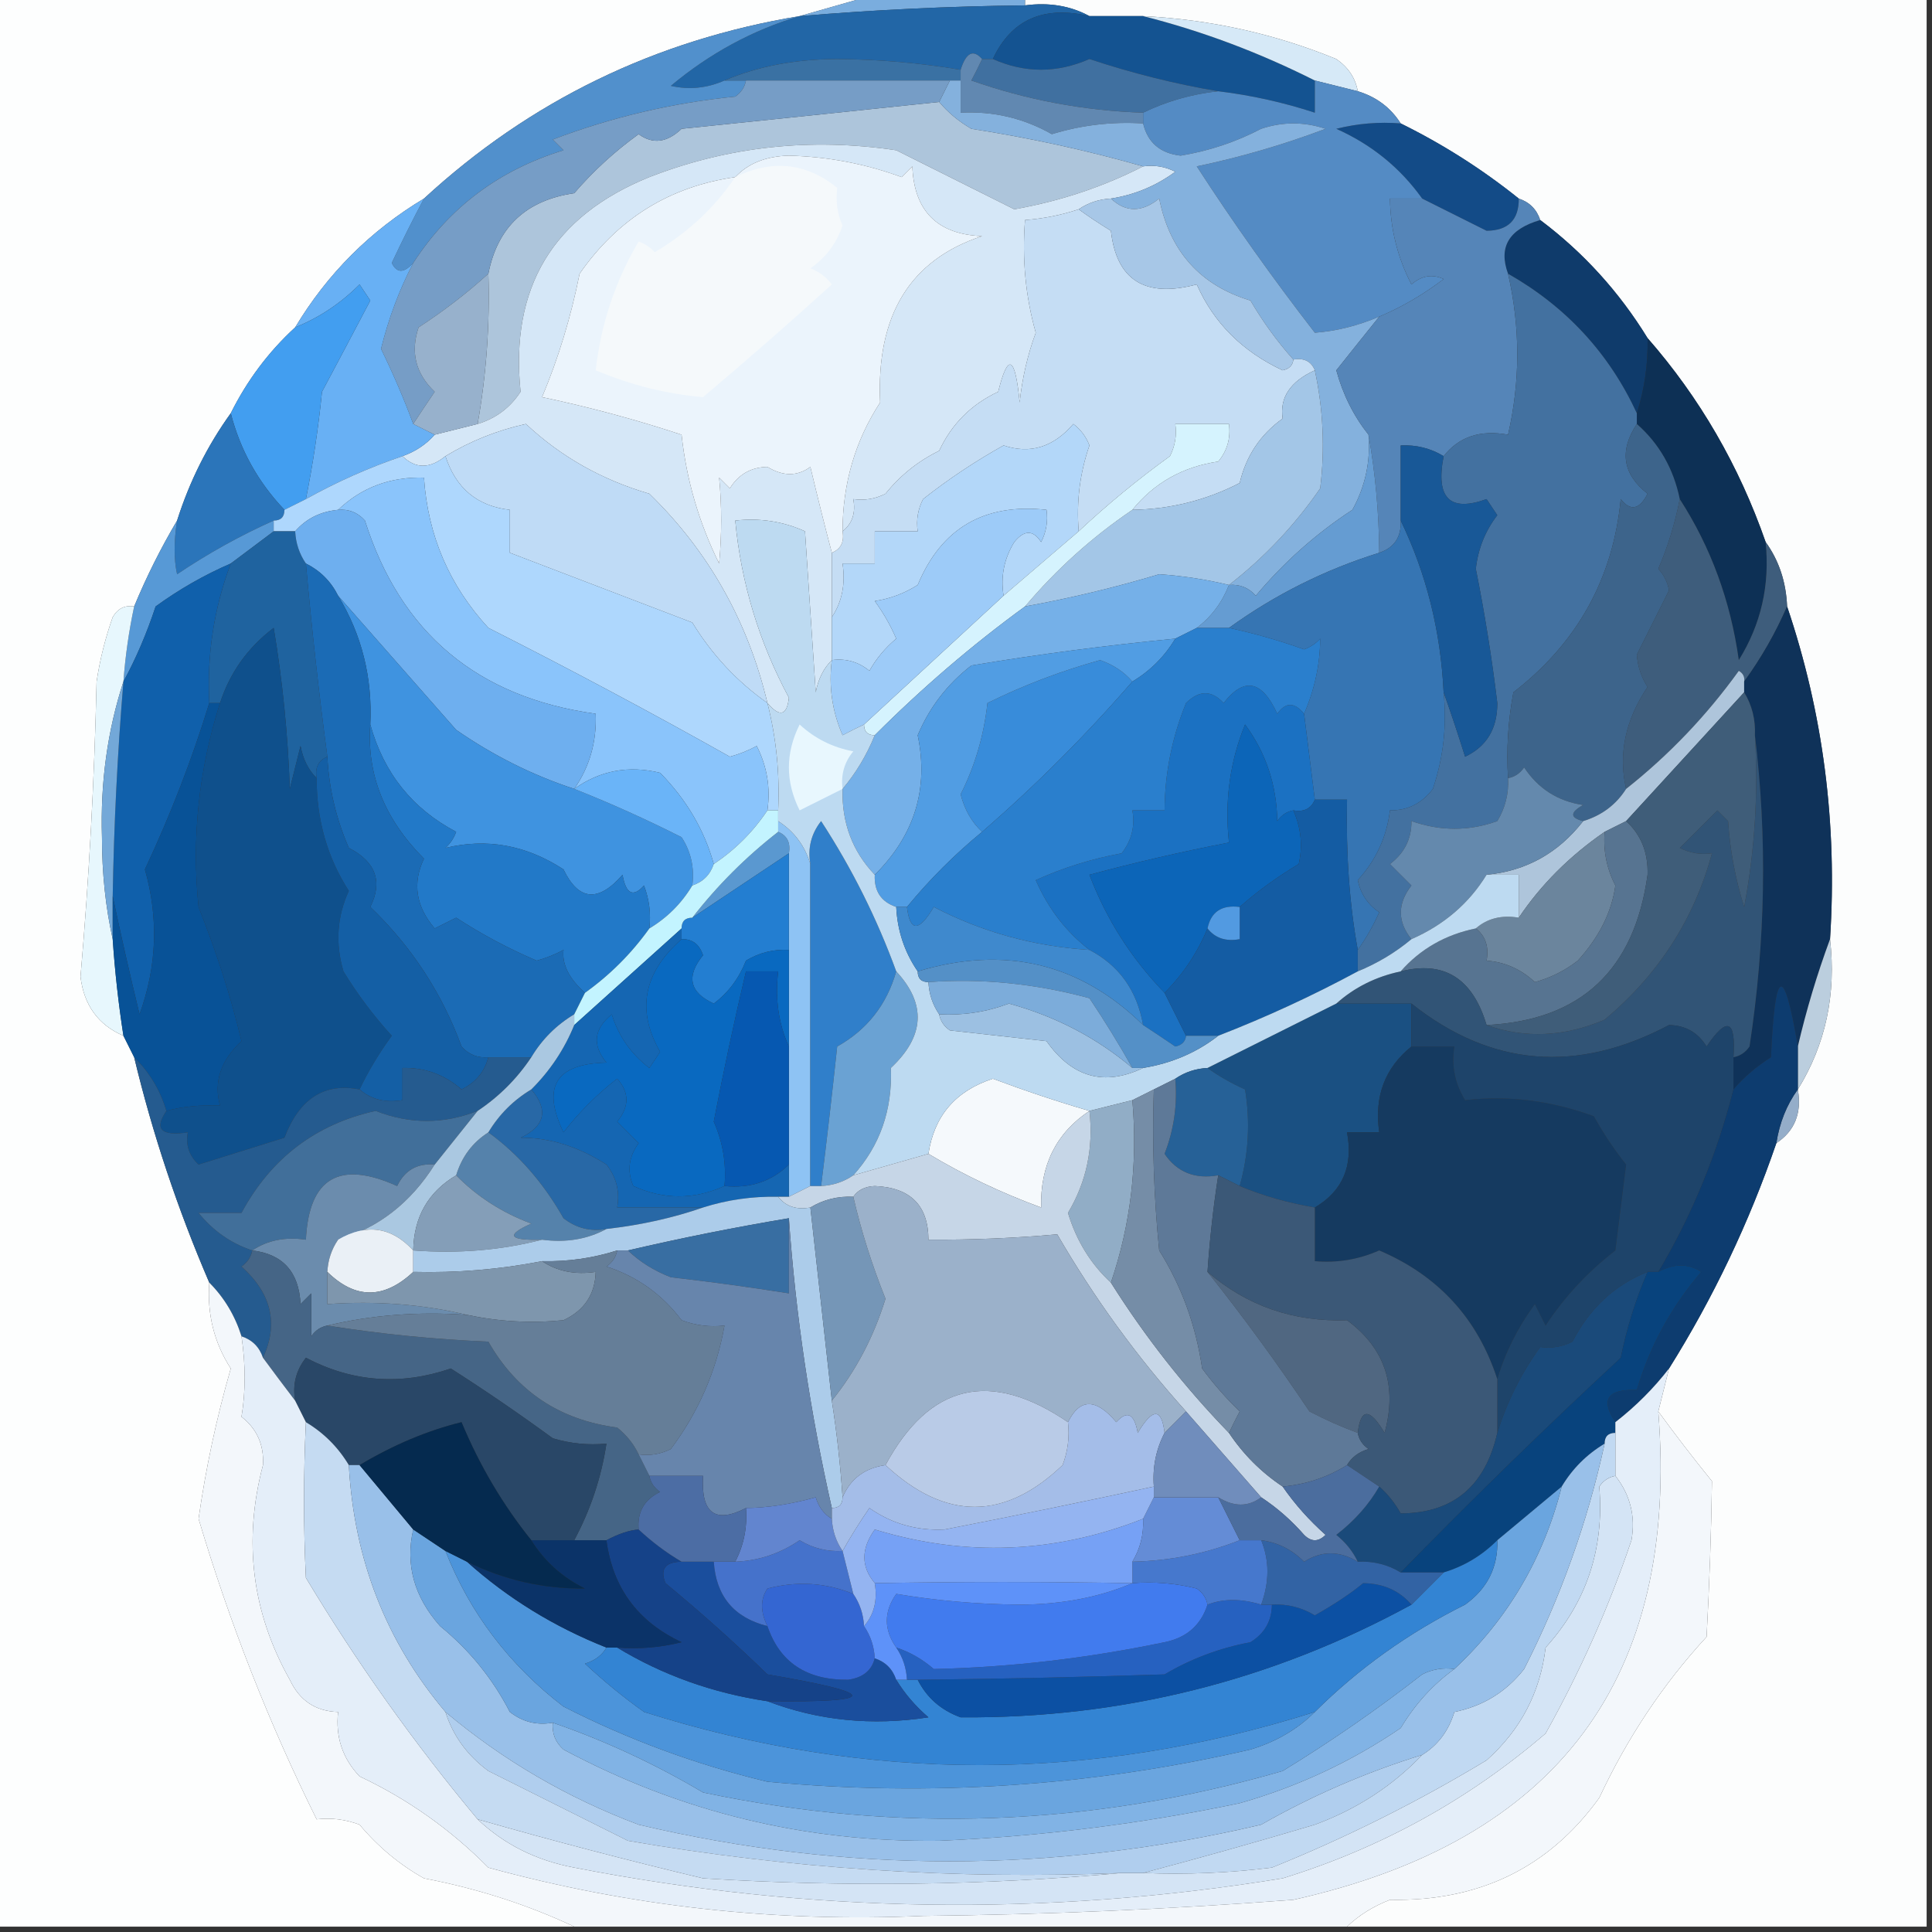 <?xml version="1.0" encoding="UTF-8"?> <svg xmlns="http://www.w3.org/2000/svg" xmlns:xlink="http://www.w3.org/1999/xlink" width="180px" height="180px" style="shape-rendering:geometricPrecision; text-rendering:geometricPrecision; image-rendering:optimizeQuality; fill-rule:evenodd; clip-rule:evenodd"><rect width="100%" height="100%" fill="#333333" stroke="none"/> <g> <path style="opacity:1" fill="#fdfefe" d="M -0.5,-0.5 C 26.833,-0.5 54.167,-0.5 81.5,-0.5C 79.167,0.167 76.833,0.833 74.5,1.5C 61.043,3.73 49.377,9.396 39.5,18.5C 34.5,21.5 30.5,25.5 27.5,30.5C 25.025,32.77 23.025,35.437 21.5,38.5C 19.326,41.515 17.659,44.849 16.5,48.5C 14.975,51.079 13.641,53.746 12.5,56.5C 11.624,56.369 10.957,56.703 10.5,57.5C 9.811,59.444 9.311,61.444 9,63.5C 8.794,72.701 8.294,81.868 7.5,91C 7.822,93.654 9.155,95.488 11.5,96.5C 11.833,97.167 12.167,97.833 12.5,98.5C 14.213,105.64 16.547,112.64 19.5,119.5C 19.284,122.432 19.951,125.098 21.5,127.5C 20.175,132.107 19.175,136.774 18.5,141.5C 21.417,151.274 25.084,160.608 29.5,169.5C 30.873,169.343 32.207,169.51 33.5,170C 35.208,172.043 37.208,173.71 39.5,175C 44.459,175.946 49.125,177.446 53.5,179.5C 35.5,179.5 17.5,179.5 -0.5,179.5C -0.5,119.5 -0.5,59.5 -0.5,-0.5 Z"></path> </g> <g> <path style="opacity:1" fill="#fcfdfd" d="M 95.5,0.5 C 95.5,0.167 95.5,-0.167 95.5,-0.5C 123.5,-0.5 151.5,-0.5 179.5,-0.5C 179.5,59.5 179.5,119.5 179.5,179.5C 161.5,179.5 143.5,179.5 125.5,179.5C 126.6,178.442 127.934,177.608 129.5,177C 137.818,177.162 144.318,173.996 149,167.5C 151.624,161.886 154.958,156.886 159,152.5C 159.266,147.568 159.433,142.734 159.5,138C 157.734,135.819 156.067,133.652 154.5,131.5C 154.833,130.167 155.167,128.833 155.5,127.5C 159.627,120.911 162.96,113.911 165.5,106.5C 167.213,105.365 167.88,103.698 167.5,101.5C 170.09,97.307 171.09,92.64 170.5,87.5C 171.192,76.77 169.859,66.437 166.5,56.5C 166.405,54.214 165.738,52.214 164.5,50.5C 162.023,43.385 158.356,37.052 153.5,31.5C 150.848,27.183 147.515,23.516 143.5,20.5C 143.167,19.5 142.5,18.833 141.5,18.5C 138.101,15.772 134.434,13.438 130.5,11.5C 129.564,10.026 128.23,9.026 126.5,8.5C 126.279,7.265 125.612,6.265 124.5,5.5C 118.788,3.155 112.788,1.822 106.5,1.5C 104.833,1.5 103.167,1.5 101.5,1.5C 99.735,0.539 97.735,0.205 95.5,0.5 Z"></path> </g> <g> <path style="opacity:1" fill="#7aadde" d="M 81.5,-0.5 C 86.167,-0.5 90.833,-0.5 95.5,-0.5C 95.5,-0.167 95.5,0.167 95.5,0.5C 88.485,0.578 81.485,0.911 74.5,1.5C 76.833,0.833 79.167,0.167 81.5,-0.5 Z"></path> </g> <g> <path style="opacity:1" fill="#2266a6" d="M 95.5,0.5 C 97.735,0.205 99.735,0.539 101.5,1.5C 97.221,0.493 94.221,1.826 92.5,5.5C 92.167,5.5 91.833,5.5 91.5,5.5C 90.673,4.561 90.006,4.895 89.5,6.5C 85.749,5.867 81.915,5.533 78,5.5C 74.098,5.512 70.598,6.179 67.5,7.5C 65.863,8.218 64.197,8.384 62.5,8C 66.117,4.974 70.117,2.807 74.5,1.5C 81.485,0.911 88.485,0.578 95.5,0.5 Z"></path> </g> <g> <path style="opacity:1" fill="#145391" d="M 101.5,1.5 C 103.167,1.5 104.833,1.5 106.5,1.5C 111.968,2.882 117.302,4.882 122.5,7.5C 122.5,8.5 122.5,9.5 122.5,10.5C 119.574,9.539 116.574,8.873 113.5,8.5C 109.487,7.824 105.487,6.824 101.5,5.5C 98.487,6.825 95.487,6.825 92.5,5.5C 94.221,1.826 97.221,0.493 101.5,1.5 Z"></path> </g> <g> <path style="opacity:1" fill="#d6e9f7" d="M 106.5,1.5 C 112.788,1.822 118.788,3.155 124.5,5.5C 125.612,6.265 126.279,7.265 126.5,8.5C 125.167,8.167 123.833,7.833 122.5,7.5C 117.302,4.882 111.968,2.882 106.5,1.5 Z"></path> </g> <g> <path style="opacity:1" fill="#5190cc" d="M 74.5,1.5 C 70.117,2.807 66.117,4.974 62.5,8C 64.197,8.384 65.863,8.218 67.5,7.5C 68.167,7.5 68.833,7.5 69.5,7.5C 69.389,8.117 69.056,8.617 68.5,9C 62.637,9.587 56.97,10.92 51.5,13C 51.833,13.333 52.167,13.667 52.5,14C 46.515,15.828 41.848,19.328 38.5,24.5C 37.636,25.463 36.97,25.463 36.5,24.5C 37.454,22.466 38.454,20.466 39.5,18.5C 49.377,9.396 61.043,3.73 74.5,1.5 Z"></path> </g> <g> <path style="opacity:1" fill="#3a71a3" d="M 89.5,6.5 C 89.5,6.833 89.5,7.167 89.5,7.5C 89.167,7.5 88.833,7.5 88.5,7.5C 82.167,7.5 75.833,7.5 69.5,7.5C 68.833,7.5 68.167,7.5 67.5,7.5C 70.598,6.179 74.098,5.512 78,5.5C 81.915,5.533 85.749,5.867 89.5,6.5 Z"></path> </g> <g> <path style="opacity:1" fill="#4070a0" d="M 91.5,5.5 C 91.833,5.5 92.167,5.5 92.5,5.5C 95.487,6.825 98.487,6.825 101.5,5.5C 105.487,6.824 109.487,7.824 113.5,8.5C 111.035,8.767 108.701,9.434 106.5,10.5C 100.974,10.312 95.641,9.312 90.5,7.5C 90.863,6.817 91.196,6.15 91.5,5.5 Z"></path> </g> <g> <path style="opacity:1" fill="#6188b1" d="M 91.5,5.5 C 91.196,6.15 90.863,6.817 90.5,7.5C 95.641,9.312 100.974,10.312 106.5,10.5C 106.5,10.833 106.5,11.167 106.5,11.5C 103.603,11.319 100.77,11.652 98,12.5C 95.361,11.006 92.528,10.339 89.5,10.5C 89.5,9.5 89.5,8.5 89.5,7.5C 89.5,7.167 89.5,6.833 89.5,6.5C 90.006,4.895 90.673,4.561 91.5,5.5 Z"></path> </g> <g> <path style="opacity:1" fill="#134b87" d="M 130.5,11.5 C 134.434,13.438 138.101,15.772 141.5,18.5C 141.516,20.484 140.516,21.484 138.5,21.5C 136.506,20.511 134.506,19.511 132.5,18.5C 130.454,15.634 127.787,13.467 124.5,12C 126.473,11.505 128.473,11.338 130.5,11.5 Z"></path> </g> <g> <path style="opacity:1" fill="#548bc4" d="M 122.5,7.5 C 123.833,7.833 125.167,8.167 126.5,8.5C 128.23,9.026 129.564,10.026 130.5,11.5C 128.473,11.338 126.473,11.505 124.5,12C 127.787,13.467 130.454,15.634 132.5,18.5C 131.5,18.5 130.5,18.5 129.5,18.5C 129.539,21.321 130.205,23.988 131.5,26.5C 132.451,25.674 133.451,25.508 134.5,26C 132.609,27.442 130.609,28.609 128.5,29.5C 126.506,30.35 124.506,30.85 122.5,31C 118.567,25.92 114.901,20.754 111.5,15.5C 115.583,14.646 119.583,13.479 123.5,12C 121.5,11.333 119.5,11.333 117.5,12C 115.134,13.233 112.634,14.066 110,14.5C 108.092,14.285 106.926,13.285 106.5,11.5C 106.5,11.167 106.5,10.833 106.5,10.5C 108.701,9.434 111.035,8.767 113.5,8.5C 116.574,8.873 119.574,9.539 122.5,10.5C 122.5,9.5 122.5,8.5 122.5,7.5 Z"></path> </g> <g> <path style="opacity:1" fill="#adc5db" d="M 87.5,9.5 C 88.309,10.469 89.309,11.302 90.5,12C 95.993,12.855 101.327,14.022 106.5,15.5C 102.797,17.401 98.797,18.735 94.5,19.5C 90.833,17.667 87.167,15.833 83.5,14C 75.526,12.807 67.86,13.64 60.5,16.5C 51.504,20.14 47.504,26.807 48.5,36.5C 47.533,37.984 46.2,38.984 44.5,39.5C 45.314,34.881 45.647,30.214 45.5,25.5C 46.352,21.15 49.019,18.65 53.5,18C 55.269,15.943 57.269,14.11 59.5,12.5C 60.812,13.46 62.146,13.294 63.5,12C 71.651,11.164 79.651,10.33 87.5,9.5 Z"></path> </g> <g> <path style="opacity:1" fill="#d5e7f7" d="M 106.5,15.5 C 107.552,15.351 108.552,15.517 109.5,16C 107.713,17.319 105.713,18.152 103.5,18.5C 102.391,18.557 101.391,18.89 100.5,19.5C 98.883,20.038 97.216,20.371 95.5,20.5C 95.211,24.106 95.544,27.606 96.5,31C 95.736,33.069 95.236,35.236 95,37.5C 94.581,33.148 93.915,32.815 93,36.5C 90.5,37.667 88.667,39.5 87.5,42C 85.545,42.953 83.878,44.287 82.5,46C 81.552,46.483 80.552,46.65 79.5,46.5C 79.737,47.791 79.404,48.791 78.5,49.5C 78.506,45.064 79.673,41.064 82,37.5C 81.628,29.368 84.794,24.201 91.5,22C 87.333,21.833 85.167,19.667 85,15.5C 84.667,15.833 84.333,16.167 84,16.5C 80.644,15.262 77.144,14.596 73.5,14.5C 71.36,14.556 69.694,15.223 68.5,16.5C 62.39,17.378 57.557,20.378 54,25.5C 53.197,29.521 52.031,33.354 50.5,37C 54.916,37.93 59.25,39.096 63.5,40.5C 63.953,44.693 65.119,48.693 67,52.5C 67.253,49.8 67.253,47.133 67,44.5C 67.333,44.833 67.667,45.167 68,45.5C 68.804,44.196 69.971,43.529 71.5,43.5C 72.956,44.39 74.289,44.39 75.5,43.5C 76.168,46.306 76.834,48.972 77.5,51.5C 77.5,53.5 77.5,55.5 77.5,57.5C 77.5,58.833 77.5,60.167 77.5,61.5C 76.732,62.263 76.232,63.263 76,64.5C 75.667,59.5 75.333,54.5 75,49.5C 72.959,48.577 70.793,48.244 68.5,48.5C 69.05,54.319 70.717,59.819 73.5,65C 73.317,66.684 72.65,66.85 71.5,65.5C 69.682,57.875 66.015,51.375 60.5,46C 56.081,44.712 52.248,42.545 49,39.5C 46.317,40.093 43.817,41.093 41.5,42.5C 40.039,43.686 38.705,43.686 37.5,42.5C 38.709,42.068 39.709,41.401 40.5,40.5C 41.833,40.167 43.167,39.833 44.5,39.5C 46.2,38.984 47.533,37.984 48.5,36.5C 47.504,26.807 51.504,20.14 60.5,16.5C 67.86,13.64 75.526,12.807 83.5,14C 87.167,15.833 90.833,17.667 94.5,19.5C 98.797,18.735 102.797,17.401 106.5,15.5 Z"></path> </g> <g> <path style="opacity:1" fill="#84b1dd" d="M 88.5,7.5 C 88.833,7.5 89.167,7.5 89.5,7.5C 89.5,8.5 89.5,9.5 89.5,10.5C 92.528,10.339 95.361,11.006 98,12.5C 100.77,11.652 103.603,11.319 106.5,11.5C 106.926,13.285 108.092,14.285 110,14.5C 112.634,14.066 115.134,13.233 117.5,12C 119.5,11.333 121.5,11.333 123.5,12C 119.583,13.479 115.583,14.646 111.5,15.5C 114.901,20.754 118.567,25.92 122.5,31C 124.506,30.85 126.506,30.35 128.5,29.5C 127.156,31.168 125.823,32.835 124.5,34.5C 125.114,36.756 126.114,38.756 127.5,40.5C 127.702,42.989 127.202,45.322 126,47.5C 122.635,49.694 119.635,52.361 117,55.5C 116.329,54.748 115.496,54.414 114.5,54.5C 117.78,51.956 120.613,48.956 123,45.5C 123.45,41.812 123.283,38.146 122.5,34.5C 122.158,33.662 121.492,33.328 120.5,33.5C 118.998,31.825 117.665,29.992 116.5,28C 111.824,26.586 108.99,23.419 108,18.5C 106.384,19.801 104.884,19.801 103.5,18.5C 105.713,18.152 107.713,17.319 109.5,16C 108.552,15.517 107.552,15.351 106.5,15.5C 101.327,14.022 95.993,12.855 90.5,12C 89.309,11.302 88.309,10.469 87.5,9.5C 87.833,8.833 88.167,8.167 88.5,7.5 Z"></path> </g> <g> <path style="opacity:1" fill="#769dc6" d="M 69.5,7.5 C 75.833,7.5 82.167,7.5 88.5,7.5C 88.167,8.167 87.833,8.833 87.5,9.5C 79.651,10.33 71.651,11.164 63.5,12C 62.146,13.294 60.812,13.46 59.5,12.5C 57.269,14.11 55.269,15.943 53.5,18C 49.019,18.65 46.352,21.15 45.5,25.5C 43.519,27.303 41.352,28.97 39,30.5C 38.221,32.807 38.721,34.807 40.5,36.5C 39.807,37.518 39.141,38.518 38.5,39.5C 37.661,37.219 36.661,34.885 35.5,32.5C 36.203,29.66 37.203,26.993 38.5,24.5C 41.848,19.328 46.515,15.828 52.5,14C 52.167,13.667 51.833,13.333 51.5,13C 56.97,10.92 62.637,9.587 68.5,9C 69.056,8.617 69.389,8.117 69.5,7.5 Z"></path> </g> <g> <path style="opacity:1" fill="#c5ddf4" d="M 100.5,19.5 C 101.398,20.158 102.398,20.824 103.5,21.5C 104.024,26.114 106.691,27.781 111.5,26.5C 113.079,30.079 115.745,32.746 119.5,34.5C 120.107,34.376 120.44,34.043 120.5,33.5C 121.492,33.328 122.158,33.662 122.5,34.5C 120.209,35.542 119.209,37.042 119.5,39C 117.422,40.486 116.089,42.486 115.5,45C 112.379,46.608 109.046,47.441 105.5,47.5C 107.533,44.987 110.199,43.487 113.5,43C 114.337,41.989 114.67,40.822 114.5,39.5C 112.833,39.5 111.167,39.5 109.5,39.5C 109.649,40.552 109.483,41.552 109,42.5C 106.002,44.668 103.169,47.001 100.5,49.5C 100.274,46.751 100.607,44.084 101.5,41.5C 101.192,40.692 100.692,40.025 100,39.5C 98.144,41.667 95.978,42.334 93.5,41.5C 90.864,42.971 88.364,44.637 86,46.5C 85.517,47.448 85.35,48.448 85.5,49.5C 84.167,49.5 82.833,49.5 81.5,49.5C 81.5,50.5 81.5,51.5 81.5,52.5C 80.5,52.5 79.5,52.5 78.5,52.5C 78.784,54.415 78.451,56.081 77.5,57.5C 77.5,55.5 77.5,53.5 77.5,51.5C 78.338,51.158 78.672,50.492 78.5,49.5C 79.404,48.791 79.737,47.791 79.5,46.5C 80.552,46.65 81.552,46.483 82.5,46C 83.878,44.287 85.545,42.953 87.5,42C 88.667,39.5 90.5,37.667 93,36.5C 93.915,32.815 94.581,33.148 95,37.5C 95.236,35.236 95.736,33.069 96.5,31C 95.544,27.606 95.211,24.106 95.5,20.5C 97.216,20.371 98.883,20.038 100.5,19.5 Z"></path> </g> <g> <path style="opacity:1" fill="#0f3b6b" d="M 143.5,20.5 C 147.515,23.516 150.848,27.183 153.5,31.5C 153.552,33.903 153.219,36.236 152.5,38.5C 149.916,32.914 145.916,28.58 140.5,25.5C 139.588,23.012 140.588,21.345 143.5,20.5 Z"></path> </g> <g> <path style="opacity:1" fill="#a7c7e7" d="M 103.5,18.5 C 104.884,19.801 106.384,19.801 108,18.5C 108.99,23.419 111.824,26.586 116.5,28C 117.665,29.992 118.998,31.825 120.5,33.5C 120.44,34.043 120.107,34.376 119.5,34.5C 115.745,32.746 113.079,30.079 111.5,26.5C 106.691,27.781 104.024,26.114 103.5,21.5C 102.398,20.824 101.398,20.158 100.5,19.5C 101.391,18.89 102.391,18.557 103.5,18.5 Z"></path> </g> <g> <path style="opacity:1" fill="#5585b8" d="M 132.5,18.5 C 134.506,19.511 136.506,20.511 138.5,21.5C 140.516,21.484 141.516,20.484 141.5,18.5C 142.5,18.833 143.167,19.5 143.5,20.5C 140.588,21.345 139.588,23.012 140.5,25.5C 141.648,30.517 141.648,35.517 140.5,40.5C 137.918,40.025 135.918,40.692 134.5,42.5C 133.292,41.766 131.959,41.433 130.5,41.5C 130.5,43.833 130.5,46.167 130.5,48.5C 130.573,50.027 129.906,51.027 128.5,51.5C 128.472,47.763 128.139,44.096 127.5,40.5C 126.114,38.756 125.114,36.756 124.5,34.5C 125.823,32.835 127.156,31.168 128.5,29.5C 130.609,28.609 132.609,27.442 134.5,26C 133.451,25.508 132.451,25.674 131.5,26.5C 130.205,23.988 129.539,21.321 129.5,18.5C 130.5,18.5 131.5,18.5 132.5,18.5 Z"></path> </g> <g> <path style="opacity:1" fill="#68b0f4" d="M 39.5,18.5 C 38.454,20.466 37.454,22.466 36.5,24.5C 36.97,25.463 37.636,25.463 38.5,24.5C 37.203,26.993 36.203,29.66 35.5,32.5C 36.661,34.885 37.661,37.219 38.5,39.5C 39.167,39.833 39.833,40.167 40.5,40.5C 39.709,41.401 38.709,42.068 37.5,42.5C 34.382,43.559 31.382,44.892 28.5,46.5C 29.161,43.213 29.661,39.88 30,36.5C 31.517,33.657 33.017,30.823 34.5,28C 34.167,27.5 33.833,27 33.5,26.5C 31.754,28.252 29.754,29.585 27.5,30.5C 30.5,25.5 34.5,21.5 39.5,18.5 Z"></path> </g> <g> <path style="opacity:1" fill="#97b1cc" d="M 45.5,25.5 C 45.647,30.214 45.314,34.881 44.5,39.5C 43.167,39.833 41.833,40.167 40.5,40.5C 39.833,40.167 39.167,39.833 38.5,39.5C 39.141,38.518 39.807,37.518 40.5,36.5C 38.721,34.807 38.221,32.807 39,30.5C 41.352,28.97 43.519,27.303 45.5,25.5 Z"></path> </g> <g> <path style="opacity:1" fill="#ebf4fc" d="M 78.5,49.5 C 78.672,50.492 78.338,51.158 77.5,51.5C 76.834,48.972 76.168,46.306 75.5,43.5C 74.289,44.39 72.956,44.39 71.5,43.5C 69.971,43.529 68.804,44.196 68,45.5C 67.667,45.167 67.333,44.833 67,44.5C 67.253,47.133 67.253,49.8 67,52.5C 65.119,48.693 63.953,44.693 63.5,40.5C 59.25,39.096 54.916,37.93 50.5,37C 52.031,33.354 53.197,29.521 54,25.5C 57.557,20.378 62.39,17.378 68.5,16.5C 69.694,15.223 71.36,14.556 73.5,14.5C 77.144,14.596 80.644,15.262 84,16.5C 84.333,16.167 84.667,15.833 85,15.5C 85.167,19.667 87.333,21.833 91.5,22C 84.794,24.201 81.628,29.368 82,37.5C 79.673,41.064 78.506,45.064 78.5,49.5 Z"></path> </g> <g> <path style="opacity:1" fill="#f5f9fb" d="M 68.5,16.5 C 71.946,14.828 75.113,15.161 78,17.5C 77.852,18.825 78.018,19.992 78.5,21C 77.939,22.676 76.939,24.009 75.5,25C 76.308,25.308 76.975,25.808 77.5,26.5C 73.58,30.059 69.58,33.559 65.5,37C 62.127,36.717 58.794,35.883 55.5,34.5C 55.992,30.18 57.325,26.18 59.5,22.5C 60.086,22.709 60.586,23.043 61,23.5C 64.068,21.688 66.568,19.355 68.5,16.5 Z"></path> </g> <g> <path style="opacity:1" fill="#429ef0" d="M 28.5,46.5 C 27.833,46.833 27.167,47.167 26.5,47.5C 24.041,44.913 22.374,41.913 21.5,38.5C 23.025,35.437 25.025,32.77 27.5,30.5C 29.754,29.585 31.754,28.252 33.5,26.5C 33.833,27 34.167,27.5 34.5,28C 33.017,30.823 31.517,33.657 30,36.5C 29.661,39.88 29.161,43.213 28.5,46.5 Z"></path> </g> <g> <path style="opacity:1" fill="#0d3055" d="M 153.5,31.5 C 158.356,37.052 162.023,43.385 164.5,50.5C 164.909,54.499 164.075,58.166 162,61.5C 161.23,55.987 159.396,50.987 156.5,46.5C 155.921,43.669 154.588,41.336 152.5,39.5C 152.5,39.167 152.5,38.833 152.5,38.5C 153.219,36.236 153.552,33.903 153.5,31.5 Z"></path> </g> <g> <path style="opacity:1" fill="#b3d7f9" d="M 100.5,49.5 C 98.192,51.471 95.859,53.471 93.5,55.5C 93.215,53.712 93.548,52.045 94.5,50.5C 95.425,49.359 96.259,49.359 97,50.5C 97.483,49.552 97.65,48.552 97.5,47.5C 91.706,46.866 87.706,49.2 85.5,54.5C 84.271,55.281 82.938,55.781 81.5,56C 82.293,57.085 82.96,58.252 83.5,59.5C 82.478,60.354 81.645,61.354 81,62.5C 79.989,61.663 78.822,61.33 77.5,61.5C 77.5,60.167 77.5,58.833 77.5,57.5C 78.451,56.081 78.784,54.415 78.5,52.5C 79.5,52.5 80.5,52.5 81.5,52.5C 81.5,51.5 81.5,50.5 81.5,49.5C 82.833,49.5 84.167,49.5 85.5,49.5C 85.35,48.448 85.517,47.448 86,46.5C 88.364,44.637 90.864,42.971 93.5,41.5C 95.978,42.334 98.144,41.667 100,39.5C 100.692,40.025 101.192,40.692 101.5,41.5C 100.607,44.084 100.274,46.751 100.5,49.5 Z"></path> </g> <g> <path style="opacity:1" fill="#bfdbf6" d="M 71.5,65.5 C 68.666,63.498 66.333,60.998 64.5,58C 58.812,55.82 53.145,53.653 47.5,51.5C 47.5,50.167 47.5,48.833 47.5,47.5C 44.474,47.163 42.474,45.496 41.5,42.5C 43.817,41.093 46.317,40.093 49,39.5C 52.248,42.545 56.081,44.712 60.5,46C 66.015,51.375 69.682,57.875 71.5,65.5 Z"></path> </g> <g> <path style="opacity:1" fill="#a3c6e7" d="M 122.5,34.5 C 123.283,38.146 123.45,41.812 123,45.5C 120.613,48.956 117.78,51.956 114.5,54.5C 112.383,53.986 110.216,53.653 108,53.5C 103.953,54.719 99.787,55.719 95.5,56.5C 98.415,53.041 101.748,50.041 105.5,47.5C 109.046,47.441 112.379,46.608 115.5,45C 116.089,42.486 117.422,40.486 119.5,39C 119.209,37.042 120.209,35.542 122.5,34.5 Z"></path> </g> <g> <path style="opacity:1" fill="#659cd2" d="M 127.5,40.5 C 128.139,44.096 128.472,47.763 128.5,51.5C 123.449,53.072 118.783,55.405 114.5,58.5C 113.5,58.5 112.5,58.5 111.5,58.5C 112.853,57.474 113.853,56.141 114.5,54.5C 115.496,54.414 116.329,54.748 117,55.5C 119.635,52.361 122.635,49.694 126,47.5C 127.202,45.322 127.702,42.989 127.5,40.5 Z"></path> </g> <g> <path style="opacity:1" fill="#2b75ba" d="M 21.5,38.5 C 22.374,41.913 24.041,44.913 26.5,47.5C 26.5,48.167 26.167,48.5 25.5,48.5C 22.393,49.889 19.393,51.555 16.5,53.5C 16.193,52.112 16.193,50.446 16.5,48.5C 17.659,44.849 19.326,41.515 21.5,38.5 Z"></path> </g> <g> <path style="opacity:1" fill="#d5f3fe" d="M 105.5,47.5 C 101.748,50.041 98.415,53.041 95.5,56.5C 90.558,60.103 85.892,64.103 81.5,68.5C 80.833,68.5 80.5,68.167 80.5,67.5C 84.807,63.528 89.141,59.528 93.5,55.5C 95.859,53.471 98.192,51.471 100.5,49.5C 103.169,47.001 106.002,44.668 109,42.5C 109.483,41.552 109.649,40.552 109.5,39.5C 111.167,39.5 112.833,39.5 114.5,39.5C 114.67,40.822 114.337,41.989 113.5,43C 110.199,43.487 107.533,44.987 105.5,47.5 Z"></path> </g> <g> <path style="opacity:1" fill="#5799d6" d="M 16.5,48.5 C 16.193,50.446 16.193,52.112 16.5,53.5C 19.393,51.555 22.393,49.889 25.5,48.5C 25.5,48.833 25.5,49.167 25.5,49.5C 24.167,50.5 22.833,51.5 21.5,52.5C 19.031,53.569 16.698,54.902 14.5,56.5C 13.67,59.016 12.67,61.35 11.5,63.5C 11.674,61.139 12.007,58.806 12.5,56.5C 13.641,53.746 14.975,51.079 16.5,48.5 Z"></path> </g> <g> <path style="opacity:1" fill="#aed7fd" d="M 37.5,42.5 C 38.705,43.686 40.039,43.686 41.5,42.5C 42.474,45.496 44.474,47.163 47.5,47.5C 47.5,48.833 47.5,50.167 47.5,51.5C 53.145,53.653 58.812,55.82 64.5,58C 66.333,60.998 68.666,63.498 71.5,65.5C 72.324,68.764 72.658,72.098 72.5,75.5C 72.167,75.5 71.833,75.5 71.5,75.5C 71.799,73.396 71.466,71.396 70.5,69.5C 69.707,69.931 68.873,70.264 68,70.5C 60.675,66.383 53.175,62.383 45.5,58.5C 41.86,54.551 39.86,49.885 39.5,44.5C 36.351,44.415 33.684,45.415 31.5,47.5C 29.847,47.66 28.514,48.326 27.5,49.5C 26.833,49.5 26.167,49.5 25.5,49.5C 25.5,49.167 25.5,48.833 25.5,48.5C 26.167,48.5 26.5,48.167 26.5,47.5C 27.167,47.167 27.833,46.833 28.5,46.5C 31.382,44.892 34.382,43.559 37.5,42.5 Z"></path> </g> <g> <path style="opacity:1" fill="#9dcbf8" d="M 93.5,55.5 C 89.141,59.528 84.807,63.528 80.5,67.5C 79.85,67.804 79.183,68.137 78.5,68.5C 77.526,66.257 77.192,63.924 77.5,61.5C 78.822,61.33 79.989,61.663 81,62.5C 81.645,61.354 82.478,60.354 83.5,59.5C 82.96,58.252 82.293,57.085 81.5,56C 82.938,55.781 84.271,55.281 85.5,54.5C 87.706,49.2 91.706,46.866 97.5,47.5C 97.65,48.552 97.483,49.552 97,50.5C 96.259,49.359 95.425,49.359 94.5,50.5C 93.548,52.045 93.215,53.712 93.5,55.5 Z"></path> </g> <g> <path style="opacity:1" fill="#3e5d7c" d="M 156.5,46.5 C 159.396,50.987 161.23,55.987 162,61.5C 164.075,58.166 164.909,54.499 164.5,50.5C 165.738,52.214 166.405,54.214 166.5,56.5C 165.433,58.964 164.1,61.297 162.5,63.5C 162.565,63.062 162.399,62.728 162,62.5C 158.998,66.668 155.498,70.335 151.5,73.5C 150.758,70.265 151.424,67.098 153.5,64C 152.919,63.107 152.585,62.107 152.5,61C 153.502,58.999 154.502,56.999 155.5,55C 155.355,54.228 155.022,53.561 154.5,53C 155.397,50.913 156.064,48.746 156.5,46.5 Z"></path> </g> <g> <path style="opacity:1" fill="#4371a0" d="M 140.5,25.5 C 145.916,28.58 149.916,32.914 152.5,38.5C 152.5,38.833 152.5,39.167 152.5,39.5C 150.843,42.009 151.176,44.175 153.5,46C 152.747,47.487 151.914,47.654 151,46.5C 150.283,53.9 146.95,59.9 141,64.5C 140.503,67.146 140.336,69.813 140.5,72.5C 140.579,73.93 140.246,75.264 139.5,76.5C 136.874,77.449 134.208,77.449 131.5,76.5C 131.52,78.143 130.853,79.476 129.5,80.5C 130.167,81.167 130.833,81.833 131.5,82.5C 130.185,84.199 130.185,85.865 131.5,87.5C 129.999,88.751 128.332,89.751 126.5,90.5C 126.5,89.833 126.5,89.167 126.5,88.5C 127.249,87.469 127.915,86.302 128.5,85C 127.426,84.261 126.759,83.261 126.5,82C 128.201,80.14 129.201,77.973 129.5,75.5C 131.143,75.52 132.476,74.853 133.5,73.5C 134.484,70.572 134.817,67.572 134.5,64.5C 135.165,66.369 135.831,68.369 136.5,70.5C 138.512,69.547 139.512,67.881 139.5,65.5C 138.996,61.307 138.329,57.141 137.5,53C 137.706,51.135 138.372,49.468 139.5,48C 139.167,47.5 138.833,47 138.5,46.5C 135.07,47.742 133.737,46.409 134.5,42.5C 135.918,40.692 137.918,40.025 140.5,40.5C 141.648,35.517 141.648,30.517 140.5,25.5 Z"></path> </g> <g> <path style="opacity:1" fill="#3675b3" d="M 130.5,48.5 C 132.889,53.443 134.223,58.777 134.5,64.5C 134.817,67.572 134.484,70.572 133.5,73.5C 132.476,74.853 131.143,75.52 129.5,75.5C 129.201,77.973 128.201,80.14 126.5,82C 126.759,83.261 127.426,84.261 128.5,85C 127.915,86.302 127.249,87.469 126.5,88.5C 125.725,84.236 125.392,79.57 125.5,74.5C 124.5,74.5 123.5,74.5 122.5,74.5C 122.17,71.828 121.837,69.162 121.5,66.5C 122.489,64.218 122.989,61.885 123,59.5C 122.586,59.957 122.086,60.291 121.5,60.5C 119.199,59.675 116.865,59.008 114.5,58.5C 118.783,55.405 123.449,53.072 128.5,51.5C 129.906,51.027 130.573,50.027 130.5,48.5 Z"></path> </g> <g> <path style="opacity:1" fill="#75b0e8" d="M 114.5,54.5 C 113.853,56.141 112.853,57.474 111.5,58.5C 110.833,58.833 110.167,59.167 109.5,59.5C 103.147,60.114 96.814,60.947 90.5,62C 88.259,63.739 86.592,65.906 85.5,68.5C 86.54,73.487 85.206,77.82 81.5,81.5C 79.415,79.316 78.415,76.649 78.5,73.5C 79.737,72.035 80.737,70.368 81.5,68.5C 85.892,64.103 90.558,60.103 95.5,56.5C 99.787,55.719 103.953,54.719 108,53.5C 110.216,53.653 112.383,53.986 114.5,54.5 Z"></path> </g> <g> <path style="opacity:1" fill="#1f639f" d="M 25.5,49.5 C 26.167,49.5 26.833,49.5 27.5,49.5C 27.557,50.609 27.89,51.609 28.5,52.5C 29.037,58.516 29.703,64.516 30.5,70.5C 29.662,70.842 29.328,71.508 29.5,72.5C 28.732,71.737 28.232,70.737 28,69.5C 27.667,70.833 27.333,72.167 27,73.5C 26.829,68.467 26.329,63.467 25.5,58.5C 23.09,60.326 21.423,62.66 20.5,65.5C 20.167,65.5 19.833,65.5 19.5,65.5C 19.269,61.007 19.936,56.674 21.5,52.5C 22.833,51.5 24.167,50.5 25.5,49.5 Z"></path> </g> <g> <path style="opacity:1" fill="#185897" d="M 134.5,42.5 C 133.737,46.409 135.07,47.742 138.5,46.5C 138.833,47 139.167,47.5 139.5,48C 138.372,49.468 137.706,51.135 137.5,53C 138.329,57.141 138.996,61.307 139.5,65.5C 139.512,67.881 138.512,69.547 136.5,70.5C 135.831,68.369 135.165,66.369 134.5,64.5C 134.223,58.777 132.889,53.443 130.5,48.5C 130.5,46.167 130.5,43.833 130.5,41.5C 131.959,41.433 133.292,41.766 134.5,42.5 Z"></path> </g> <g> <path style="opacity:1" fill="#e7f7fd" d="M 12.5,56.5 C 12.007,58.806 11.674,61.139 11.5,63.5C 10.01,68.077 9.344,72.91 9.5,78C 9.502,81.352 9.835,84.519 10.5,87.5C 10.704,90.518 11.037,93.518 11.5,96.5C 9.155,95.488 7.822,93.654 7.5,91C 8.294,81.868 8.794,72.701 9,63.5C 9.311,61.444 9.811,59.444 10.5,57.5C 10.957,56.703 11.624,56.369 12.5,56.5 Z"></path> </g> <g> <path style="opacity:1" fill="#3d648b" d="M 152.5,39.5 C 154.588,41.336 155.921,43.669 156.5,46.5C 156.064,48.746 155.397,50.913 154.5,53C 155.022,53.561 155.355,54.228 155.5,55C 154.502,56.999 153.502,58.999 152.5,61C 152.585,62.107 152.919,63.107 153.5,64C 151.424,67.098 150.758,70.265 151.5,73.5C 150.564,74.974 149.23,75.974 147.5,76.5C 146.262,76.19 146.262,75.69 147.5,75C 145.152,74.654 143.319,73.487 142,71.5C 141.617,72.056 141.117,72.389 140.5,72.5C 140.336,69.813 140.503,67.146 141,64.5C 146.95,59.9 150.283,53.9 151,46.5C 151.914,47.654 152.747,47.487 153.5,46C 151.176,44.175 150.843,42.009 152.5,39.5 Z"></path> </g> <g> <path style="opacity:1" fill="#8ac4fb" d="M 71.5,75.5 C 70.167,77.5 68.5,79.167 66.5,80.5C 65.62,77.329 63.953,74.496 61.5,72C 58.562,71.288 55.896,71.788 53.5,73.5C 54.933,71.442 55.6,69.109 55.5,66.5C 44.485,64.977 37.318,58.977 34,48.5C 33.329,47.748 32.496,47.414 31.5,47.5C 33.684,45.415 36.351,44.415 39.5,44.5C 39.86,49.885 41.86,54.551 45.5,58.5C 53.175,62.383 60.675,66.383 68,70.5C 68.873,70.264 69.707,69.931 70.5,69.5C 71.466,71.396 71.799,73.396 71.5,75.5 Z"></path> </g> <g> <path style="opacity:1" fill="#1b71c2" d="M 121.5,66.5 C 121.837,69.162 122.17,71.828 122.5,74.5C 122.158,75.338 121.492,75.672 120.5,75.5C 119.883,75.611 119.383,75.944 119,76.5C 118.946,73.139 117.946,70.139 116,67.5C 114.585,70.958 114.085,74.625 114.5,78.5C 110.126,79.344 105.793,80.344 101.5,81.5C 103.07,85.638 105.404,89.304 108.5,92.5C 109.167,93.833 109.833,95.167 110.5,96.5C 110.44,97.043 110.107,97.376 109.5,97.5C 108.482,96.808 107.482,96.141 106.5,95.5C 105.931,92.281 104.264,89.948 101.5,88.5C 99.314,86.805 97.648,84.638 96.5,82C 99.018,80.852 101.684,80.018 104.5,79.5C 105.429,78.311 105.762,76.978 105.5,75.5C 106.5,75.5 107.5,75.5 108.5,75.5C 108.525,72.04 109.192,68.706 110.5,65.5C 111.72,64.289 112.887,64.289 114,65.5C 115.913,63.044 117.579,63.378 119,66.5C 119.77,65.402 120.603,65.402 121.5,66.5 Z"></path> </g> <g> <path style="opacity:1" fill="#6eafef" d="M 31.5,47.5 C 32.496,47.414 33.329,47.748 34,48.5C 37.318,58.977 44.485,64.977 55.5,66.5C 55.6,69.109 54.933,71.442 53.5,73.5C 49.619,72.226 45.952,70.393 42.5,68C 38.829,63.825 35.163,59.658 31.5,55.5C 30.833,54.167 29.833,53.167 28.5,52.5C 27.89,51.609 27.557,50.609 27.5,49.5C 28.514,48.326 29.847,47.66 31.5,47.5 Z"></path> </g> <g> <path style="opacity:1" fill="#388cda" d="M 105.5,63.5 C 101.14,68.527 96.473,73.194 91.5,77.5C 90.528,76.601 89.862,75.434 89.5,74C 90.831,71.371 91.664,68.538 92,65.5C 95.315,63.86 98.815,62.526 102.5,61.5C 103.739,61.942 104.739,62.609 105.5,63.5 Z"></path> </g> <g> <path style="opacity:1" fill="#3f93e0" d="M 31.5,55.5 C 35.163,59.658 38.829,63.825 42.5,68C 45.952,70.393 49.619,72.226 53.5,73.5C 56.833,74.817 60.166,76.317 63.5,78C 64.38,79.356 64.713,80.856 64.5,82.5C 63.5,84.167 62.167,85.5 60.5,86.5C 60.657,85.127 60.49,83.793 60,82.5C 58.984,83.634 58.317,83.301 58,81.5C 55.738,84.097 53.905,83.93 52.5,81C 49.02,78.73 45.353,78.064 41.5,79C 41.957,78.586 42.291,78.086 42.5,77.5C 38.417,75.35 35.75,72.017 34.5,67.5C 34.709,63.139 33.709,59.139 31.5,55.5 Z"></path> </g> <g> <path style="opacity:1" fill="#519de3" d="M 109.5,59.5 C 108.5,61.167 107.167,62.5 105.5,63.5C 104.739,62.609 103.739,61.942 102.5,61.5C 98.815,62.526 95.315,63.86 92,65.5C 91.664,68.538 90.831,71.371 89.5,74C 89.862,75.434 90.528,76.601 91.5,77.5C 88.93,79.614 86.597,81.947 84.5,84.5C 84.167,84.5 83.833,84.5 83.5,84.5C 82.094,84.027 81.427,83.027 81.5,81.5C 85.206,77.82 86.54,73.487 85.5,68.5C 86.592,65.906 88.259,63.739 90.5,62C 96.814,60.947 103.147,60.114 109.5,59.5 Z"></path> </g> <g> <path style="opacity:1" fill="#2a7fcd" d="M 111.5,58.5 C 112.5,58.5 113.5,58.5 114.5,58.5C 116.865,59.008 119.199,59.675 121.5,60.5C 122.086,60.291 122.586,59.957 123,59.5C 122.989,61.885 122.489,64.218 121.5,66.5C 120.603,65.402 119.77,65.402 119,66.5C 117.579,63.378 115.913,63.044 114,65.5C 112.887,64.289 111.72,64.289 110.5,65.5C 109.192,68.706 108.525,72.04 108.5,75.5C 107.5,75.5 106.5,75.5 105.5,75.5C 105.762,76.978 105.429,78.311 104.5,79.5C 101.684,80.018 99.018,80.852 96.5,82C 97.648,84.638 99.314,86.805 101.5,88.5C 96.318,88.171 91.485,86.838 87,84.5C 85.608,86.842 84.775,86.842 84.5,84.5C 86.597,81.947 88.93,79.614 91.5,77.5C 96.473,73.194 101.14,68.527 105.5,63.5C 107.167,62.5 108.5,61.167 109.5,59.5C 110.167,59.167 110.833,58.833 111.5,58.5 Z"></path> </g> <g> <path style="opacity:1" fill="#1060ab" d="M 21.5,52.5 C 19.936,56.674 19.269,61.007 19.5,65.5C 17.889,70.745 15.889,75.911 13.5,81C 14.789,85.534 14.622,90.034 13,94.5C 12.082,90.72 11.249,87.054 10.5,83.5C 10.612,76.82 10.946,70.153 11.5,63.5C 12.67,61.35 13.67,59.016 14.5,56.5C 16.698,54.902 19.031,53.569 21.5,52.5 Z"></path> </g> <g> <path style="opacity:1" fill="#0f508c" d="M 29.5,72.5 C 29.498,76.388 30.498,79.888 32.5,83C 31.398,85.401 31.231,87.901 32,90.5C 33.308,92.641 34.808,94.641 36.5,96.5C 35.304,98.145 34.304,99.811 33.5,101.5C 30.224,100.853 27.891,102.353 26.5,106C 23.828,106.834 21.161,107.668 18.5,108.5C 17.614,107.675 17.281,106.675 17.5,105.5C 15.007,105.869 14.34,105.203 15.5,103.5C 16.991,103.099 18.658,102.932 20.5,103C 19.892,100.816 20.559,98.816 22.5,97C 21.558,92.996 20.224,88.829 18.5,84.5C 17.844,78.106 18.51,71.773 20.5,65.5C 21.423,62.66 23.09,60.326 25.5,58.5C 26.329,63.467 26.829,68.467 27,73.5C 27.333,72.167 27.667,70.833 28,69.5C 28.232,70.737 28.732,71.737 29.5,72.5 Z"></path> </g> <g> <path style="opacity:1" fill="#6ab4f8" d="M 66.5,80.5 C 66.167,81.5 65.5,82.167 64.5,82.5C 64.713,80.856 64.38,79.356 63.5,78C 60.166,76.317 56.833,74.817 53.5,73.5C 55.896,71.788 58.562,71.288 61.5,72C 63.953,74.496 65.62,77.329 66.5,80.5 Z"></path> </g> <g> <path style="opacity:1" fill="#73a8d8" d="M 11.5,63.5 C 10.946,70.153 10.612,76.82 10.5,83.5C 10.5,84.833 10.5,86.167 10.5,87.5C 9.835,84.519 9.502,81.352 9.5,78C 9.344,72.91 10.01,68.077 11.5,63.5 Z"></path> </g> <g> <path style="opacity:1" fill="#aec5db" d="M 162.5,63.5 C 162.5,63.833 162.5,64.167 162.5,64.5C 158.862,68.474 155.195,72.474 151.5,76.5C 150.833,76.833 150.167,77.167 149.5,77.5C 146.235,79.754 143.568,82.42 141.5,85.5C 141.5,84.167 141.5,82.833 141.5,81.5C 140.5,81.5 139.5,81.5 138.5,81.5C 142.18,81.151 145.18,79.484 147.5,76.5C 149.23,75.974 150.564,74.974 151.5,73.5C 155.498,70.335 158.998,66.668 162,62.5C 162.399,62.728 162.565,63.062 162.5,63.5 Z"></path> </g> <g> <path style="opacity:1" fill="#0f3259" d="M 166.5,56.5 C 169.859,66.437 171.192,76.77 170.5,87.5C 169.288,90.78 168.288,94.113 167.5,97.5C 166.197,89.728 165.364,90.061 165,98.5C 163.641,99.365 162.474,100.365 161.5,101.5C 161.5,100.5 161.5,99.5 161.5,98.5C 162.117,98.389 162.617,98.056 163,97.5C 164.496,87.69 164.663,78.023 163.5,68.5C 163.567,67.041 163.234,65.708 162.5,64.5C 162.5,64.167 162.5,63.833 162.5,63.5C 164.1,61.297 165.433,58.964 166.5,56.5 Z"></path> </g> <g> <path style="opacity:1" fill="#6489ad" d="M 147.5,76.5 C 145.18,79.484 142.18,81.151 138.5,81.5C 136.858,84.176 134.525,86.176 131.5,87.5C 130.185,85.865 130.185,84.199 131.5,82.5C 130.833,81.833 130.167,81.167 129.5,80.5C 130.853,79.476 131.52,78.143 131.5,76.5C 134.208,77.449 136.874,77.449 139.5,76.5C 140.246,75.264 140.579,73.93 140.5,72.5C 141.117,72.389 141.617,72.056 142,71.5C 143.319,73.487 145.152,74.654 147.5,75C 146.262,75.69 146.262,76.19 147.5,76.5 Z"></path> </g> <g> <path style="opacity:1" fill="#2279c8" d="M 34.5,67.5 C 35.75,72.017 38.417,75.35 42.5,77.5C 42.291,78.086 41.957,78.586 41.5,79C 45.353,78.064 49.02,78.73 52.5,81C 53.905,83.93 55.738,84.097 58,81.5C 58.317,83.301 58.984,83.634 60,82.5C 60.49,83.793 60.657,85.127 60.5,86.5C 58.833,88.833 56.833,90.833 54.5,92.5C 53.012,91.169 52.346,89.835 52.5,88.5C 51.706,88.931 50.873,89.264 50,89.5C 47.384,88.385 44.884,87.051 42.5,85.5C 41.833,85.833 41.167,86.167 40.5,86.5C 38.744,84.446 38.41,82.279 39.5,80C 35.824,76.312 34.157,72.145 34.5,67.5 Z"></path> </g> <g> <path style="opacity:1" fill="#5a98d0" d="M 72.5,77.5 C 73.338,77.842 73.672,78.508 73.5,79.5C 70.5,81.5 67.5,83.5 64.5,85.5C 66.833,82.5 69.5,79.833 72.5,77.5 Z"></path> </g> <g> <path style="opacity:1" fill="#8ec3f4" d="M 72.5,77.5 C 72.5,77.167 72.5,76.833 72.5,76.5C 73.978,77.448 74.978,78.781 75.5,80.5C 75.5,90.5 75.5,100.5 75.5,110.5C 74.833,110.833 74.167,111.167 73.5,111.5C 73.5,110.5 73.5,109.5 73.5,108.5C 73.5,104.833 73.5,101.167 73.5,97.5C 73.5,94.5 73.5,91.5 73.5,88.5C 73.5,85.5 73.5,82.5 73.5,79.5C 73.672,78.508 73.338,77.842 72.5,77.5 Z"></path> </g> <g> <path style="opacity:1" fill="#6b859d" d="M 149.5,77.5 C 149.357,79.262 149.691,80.929 150.5,82.5C 150.159,84.972 148.992,87.305 147,89.5C 145.806,90.43 144.473,91.097 143,91.5C 141.7,90.293 140.2,89.626 138.5,89.5C 138.737,88.209 138.404,87.209 137.5,86.5C 138.568,85.566 139.901,85.232 141.5,85.5C 143.568,82.42 146.235,79.754 149.5,77.5 Z"></path> </g> <g> <path style="opacity:1" fill="#237ed1" d="M 73.5,79.5 C 73.5,82.5 73.5,85.5 73.5,88.5C 72.07,88.421 70.736,88.754 69.5,89.5C 68.852,91.149 67.852,92.483 66.5,93.5C 64.236,92.462 63.902,90.962 65.5,89C 65.164,87.97 64.497,87.47 63.5,87.5C 63.5,87.167 63.5,86.833 63.5,86.5C 63.5,85.833 63.833,85.5 64.5,85.5C 67.5,83.5 70.5,81.5 73.5,79.5 Z"></path> </g> <g> <path style="opacity:1" fill="#0c65b8" d="M 120.5,75.5 C 121.218,77.137 121.384,78.803 121,80.5C 118.966,81.721 117.133,83.055 115.5,84.5C 113.821,84.285 112.821,84.952 112.5,86.5C 111.563,88.769 110.23,90.769 108.5,92.5C 105.404,89.304 103.07,85.638 101.5,81.5C 105.793,80.344 110.126,79.344 114.5,78.5C 114.085,74.625 114.585,70.958 116,67.5C 117.946,70.139 118.946,73.139 119,76.5C 119.383,75.944 119.883,75.611 120.5,75.5 Z"></path> </g> <g> <path style="opacity:1" fill="#085297" d="M 19.5,65.5 C 19.833,65.5 20.167,65.5 20.5,65.5C 18.51,71.773 17.844,78.106 18.5,84.5C 20.224,88.829 21.558,92.996 22.5,97C 20.559,98.816 19.892,100.816 20.5,103C 18.658,102.932 16.991,103.099 15.5,103.5C 14.935,101.58 13.935,99.913 12.5,98.5C 12.167,97.833 11.833,97.167 11.5,96.5C 11.037,93.518 10.704,90.518 10.5,87.5C 10.5,86.167 10.5,84.833 10.5,83.5C 11.249,87.054 12.082,90.72 13,94.5C 14.622,90.034 14.789,85.534 13.5,81C 15.889,75.911 17.889,70.745 19.5,65.5 Z"></path> </g> <g> <path style="opacity:1" fill="#577491" d="M 151.5,76.5 C 152.898,77.777 153.564,79.443 153.5,81.5C 152.268,90.404 147.268,95.07 138.5,95.5C 137.202,91.141 134.535,89.474 130.5,90.5C 132.336,88.412 134.669,87.079 137.5,86.5C 138.404,87.209 138.737,88.209 138.5,89.5C 140.2,89.626 141.7,90.293 143,91.5C 144.473,91.097 145.806,90.43 147,89.5C 148.992,87.305 150.159,84.972 150.5,82.5C 149.691,80.929 149.357,79.262 149.5,77.5C 150.167,77.167 150.833,76.833 151.5,76.5 Z"></path> </g> <g> <path style="opacity:1" fill="#315476" d="M 163.5,68.5 C 164.663,78.023 164.496,87.69 163,97.5C 162.617,98.056 162.117,98.389 161.5,98.5C 161.741,95.001 160.908,94.668 159,97.5C 158.196,96.195 157.029,95.529 155.5,95.5C 146.907,100.051 138.907,99.385 131.5,93.5C 129.167,93.5 126.833,93.5 124.5,93.5C 126.181,91.993 128.181,90.993 130.5,90.5C 134.535,89.474 137.202,91.141 138.5,95.5C 142.074,96.774 145.741,96.607 149.5,95C 154.497,90.822 157.831,85.655 159.5,79.5C 158.448,79.65 157.448,79.483 156.5,79C 157.667,77.833 158.833,76.667 160,75.5C 160.333,75.833 160.667,76.167 161,76.5C 161.182,79.226 161.682,81.893 162.5,84.5C 163.495,79.208 163.828,73.875 163.5,68.5 Z"></path> </g> <g> <path style="opacity:1" fill="#145ca3" d="M 122.5,74.5 C 123.5,74.5 124.5,74.5 125.5,74.5C 125.392,79.57 125.725,84.236 126.5,88.5C 126.5,89.167 126.5,89.833 126.5,90.5C 122.291,92.771 117.958,94.771 113.5,96.5C 112.5,96.5 111.5,96.5 110.5,96.5C 109.833,95.167 109.167,93.833 108.5,92.5C 110.23,90.769 111.563,88.769 112.5,86.5C 113.209,87.404 114.209,87.737 115.5,87.5C 115.5,86.5 115.5,85.5 115.5,84.5C 117.133,83.055 118.966,81.721 121,80.5C 121.384,78.803 121.218,77.137 120.5,75.5C 121.492,75.672 122.158,75.338 122.5,74.5 Z"></path> </g> <g> <path style="opacity:1" fill="#1b6bb5" d="M 28.5,52.5 C 29.833,53.167 30.833,54.167 31.5,55.5C 33.709,59.139 34.709,63.139 34.5,67.5C 34.157,72.145 35.824,76.312 39.5,80C 38.41,82.279 38.744,84.446 40.5,86.5C 41.167,86.167 41.833,85.833 42.5,85.5C 44.884,87.051 47.384,88.385 50,89.5C 50.873,89.264 51.706,88.931 52.5,88.5C 52.346,89.835 53.012,91.169 54.5,92.5C 54.167,93.167 53.833,93.833 53.5,94.5C 51.833,95.5 50.5,96.833 49.5,98.5C 48.167,98.5 46.833,98.5 45.5,98.5C 44.504,98.586 43.671,98.252 43,97.5C 41.174,92.517 38.341,88.183 34.5,84.5C 35.677,82.126 35.01,80.293 32.5,79C 31.313,76.276 30.646,73.443 30.5,70.5C 29.703,64.516 29.037,58.516 28.5,52.5 Z"></path> </g> <g> <path style="opacity:1" fill="#c3f4ff" d="M 71.5,75.5 C 71.833,75.5 72.167,75.5 72.5,75.5C 72.5,75.833 72.5,76.167 72.5,76.5C 72.5,76.833 72.5,77.167 72.5,77.5C 69.5,79.833 66.833,82.5 64.5,85.5C 63.833,85.5 63.5,85.833 63.5,86.5C 60.167,89.5 56.833,92.5 53.5,95.5C 53.5,95.167 53.5,94.833 53.5,94.5C 53.833,93.833 54.167,93.167 54.5,92.5C 56.833,90.833 58.833,88.833 60.5,86.5C 62.167,85.5 63.5,84.167 64.5,82.5C 65.5,82.167 66.167,81.5 66.5,80.5C 68.5,79.167 70.167,77.5 71.5,75.5 Z"></path> </g> <g> <path style="opacity:1" fill="#307fca" d="M 83.5,90.5 C 82.617,93.608 80.784,95.941 78,97.5C 77.507,102.111 77.007,106.445 76.5,110.5C 76.167,110.5 75.833,110.5 75.5,110.5C 75.5,100.5 75.5,90.5 75.5,80.5C 75.238,79.022 75.571,77.689 76.5,76.5C 79.372,80.91 81.705,85.576 83.5,90.5 Z"></path> </g> <g> <path style="opacity:1" fill="#145fa5" d="M 30.5,70.5 C 30.646,73.443 31.313,76.276 32.5,79C 35.01,80.293 35.677,82.126 34.5,84.5C 38.341,88.183 41.174,92.517 43,97.5C 43.671,98.252 44.504,98.586 45.5,98.5C 45.144,99.87 44.31,100.87 43,101.5C 41.403,100.115 39.569,99.449 37.5,99.5C 37.5,100.5 37.5,101.5 37.5,102.5C 35.901,102.768 34.568,102.434 33.5,101.5C 34.304,99.811 35.304,98.145 36.5,96.5C 34.808,94.641 33.308,92.641 32,90.5C 31.231,87.901 31.398,85.401 32.5,83C 30.498,79.888 29.498,76.388 29.5,72.5C 29.328,71.508 29.662,70.842 30.5,70.5 Z"></path> </g> <g> <path style="opacity:1" fill="#3f5d79" d="M 162.5,64.5 C 163.234,65.708 163.567,67.041 163.5,68.5C 163.828,73.875 163.495,79.208 162.5,84.5C 161.682,81.893 161.182,79.226 161,76.5C 160.667,76.167 160.333,75.833 160,75.5C 158.833,76.667 157.667,77.833 156.5,79C 157.448,79.483 158.448,79.65 159.5,79.5C 157.831,85.655 154.497,90.822 149.5,95C 145.741,96.607 142.074,96.774 138.5,95.5C 147.268,95.07 152.268,90.404 153.5,81.5C 153.564,79.443 152.898,77.777 151.5,76.5C 155.195,72.474 158.862,68.474 162.5,64.5 Z"></path> </g> <g> <path style="opacity:1" fill="#bbcede" d="M 170.5,87.5 C 171.09,92.64 170.09,97.307 167.5,101.5C 167.5,100.167 167.5,98.833 167.5,97.5C 168.288,94.113 169.288,90.78 170.5,87.5 Z"></path> </g> <g> <path style="opacity:1" fill="#1a5082" d="M 124.5,93.5 C 126.833,93.5 129.167,93.5 131.5,93.5C 131.5,94.833 131.5,96.167 131.5,97.5C 129.018,99.503 128.018,102.169 128.5,105.5C 127.5,105.5 126.5,105.5 125.5,105.5C 126.092,108.631 125.092,110.964 122.5,112.5C 119.99,112.073 117.657,111.407 115.5,110.5C 116.329,107.531 116.495,104.531 116,101.5C 114.698,100.915 113.531,100.249 112.5,99.5C 116.435,97.533 120.435,95.533 124.5,93.5 Z"></path> </g> <g> <path style="opacity:1" fill="#6aa2d3" d="M 83.5,90.5 C 86.321,93.543 86.155,96.543 83,99.5C 83.152,103.406 81.985,106.739 79.5,109.5C 78.609,110.11 77.609,110.443 76.5,110.5C 77.007,106.445 77.507,102.111 78,97.5C 80.784,95.941 82.617,93.608 83.5,90.5 Z"></path> </g> <g> <path style="opacity:1" fill="#f5f9fc" d="M 101.5,103.5 C 98.409,105.553 96.909,108.553 97,112.5C 93.288,111.139 89.788,109.472 86.5,107.5C 87.03,103.966 89.03,101.633 92.5,100.5C 95.522,101.63 98.522,102.63 101.5,103.5 Z"></path> </g> <g> <path style="opacity:1" fill="#1566b2" d="M 63.5,86.5 C 63.5,86.833 63.5,87.167 63.5,87.5C 59.938,90.627 59.272,94.127 61.5,98C 61.167,98.5 60.833,99 60.5,99.5C 58.799,98.198 57.632,96.531 57,94.5C 55.318,95.865 55.151,97.365 56.5,99C 51.782,99.098 50.449,101.265 52.5,105.5C 53.939,103.64 55.605,101.973 57.5,100.5C 58.645,101.776 58.645,103.109 57.5,104.5C 58.167,105.167 58.833,105.833 59.5,106.5C 58.572,107.768 58.405,109.101 59,110.5C 61.832,111.786 64.665,111.786 67.5,110.5C 69.886,110.741 71.886,110.075 73.5,108.5C 73.5,109.5 73.5,110.5 73.5,111.5C 73.167,111.5 72.833,111.5 72.5,111.5C 70.097,111.448 67.764,111.781 65.5,112.5C 62.833,112.5 60.167,112.5 57.5,112.5C 57.762,111.022 57.429,109.689 56.5,108.5C 53.863,106.818 51.196,105.985 48.5,106C 50.782,104.916 51.116,103.416 49.5,101.5C 51.252,99.754 52.585,97.754 53.5,95.5C 56.833,92.5 60.167,89.5 63.5,86.5 Z"></path> </g> <g> <path style="opacity:1" fill="#0969c0" d="M 63.5,87.5 C 64.497,87.47 65.164,87.97 65.5,89C 63.902,90.962 64.236,92.462 66.5,93.5C 67.852,92.483 68.852,91.149 69.5,89.5C 70.736,88.754 72.07,88.421 73.5,88.5C 73.5,91.5 73.5,94.5 73.5,97.5C 72.532,95.393 72.198,93.059 72.5,90.5C 71.5,90.5 70.5,90.5 69.5,90.5C 68.417,95.087 67.417,99.753 66.5,104.5C 67.348,106.409 67.682,108.409 67.5,110.5C 64.665,111.786 61.832,111.786 59,110.5C 58.405,109.101 58.572,107.768 59.5,106.5C 58.833,105.833 58.167,105.167 57.5,104.5C 58.645,103.109 58.645,101.776 57.5,100.5C 55.605,101.973 53.939,103.64 52.5,105.5C 50.449,101.265 51.782,99.098 56.5,99C 55.151,97.365 55.318,95.865 57,94.5C 57.632,96.531 58.799,98.198 60.5,99.5C 60.833,99 61.167,98.5 61.5,98C 59.272,94.127 59.938,90.627 63.5,87.5 Z"></path> </g> <g> <path style="opacity:1" fill="#bddaf1" d="M 77.5,61.5 C 77.192,63.924 77.526,66.257 78.5,68.5C 79.183,68.137 79.85,67.804 80.5,67.5C 80.5,68.167 80.833,68.5 81.5,68.5C 80.737,70.368 79.737,72.035 78.5,73.5C 78.415,76.649 79.415,79.316 81.5,81.5C 81.427,83.027 82.094,84.027 83.5,84.5C 83.604,86.703 84.27,88.703 85.5,90.5C 85.5,91.167 85.833,91.5 86.5,91.5C 86.557,92.609 86.89,93.609 87.5,94.5C 87.611,95.117 87.944,95.617 88.5,96C 91.5,96.333 94.5,96.667 97.5,97C 99.893,100.391 102.893,101.225 106.5,99.5C 109.157,99.065 111.491,98.065 113.5,96.5C 117.958,94.771 122.291,92.771 126.5,90.5C 128.332,89.751 129.999,88.751 131.5,87.5C 134.525,86.176 136.858,84.176 138.5,81.5C 139.5,81.5 140.5,81.5 141.5,81.5C 141.5,82.833 141.5,84.167 141.5,85.5C 139.901,85.232 138.568,85.566 137.5,86.5C 134.669,87.079 132.336,88.412 130.5,90.5C 128.181,90.993 126.181,91.993 124.5,93.5C 120.435,95.533 116.435,97.533 112.5,99.5C 111.391,99.557 110.391,99.89 109.5,100.5C 108.833,100.833 108.167,101.167 107.5,101.5C 106.833,101.833 106.167,102.167 105.5,102.5C 104.167,102.833 102.833,103.167 101.5,103.5C 98.522,102.63 95.522,101.63 92.5,100.5C 89.03,101.633 87.03,103.966 86.5,107.5C 84.167,108.167 81.833,108.833 79.5,109.5C 81.985,106.739 83.152,103.406 83,99.5C 86.155,96.543 86.321,93.543 83.5,90.5C 81.705,85.576 79.372,80.91 76.5,76.5C 75.571,77.689 75.238,79.022 75.5,80.5C 74.978,78.781 73.978,77.448 72.5,76.5C 72.5,76.167 72.5,75.833 72.5,75.5C 72.658,72.098 72.324,68.764 71.5,65.5C 72.65,66.85 73.317,66.684 73.5,65C 70.717,59.819 69.05,54.319 68.5,48.5C 70.793,48.244 72.959,48.577 75,49.5C 75.333,54.5 75.667,59.5 76,64.5C 76.232,63.263 76.732,62.263 77.5,61.5 Z"></path> </g> <g> <path style="opacity:1" fill="#9cc0e2" d="M 105.5,99.5 C 105.833,99.5 106.167,99.5 106.5,99.5C 102.893,101.225 99.893,100.391 97.5,97C 94.5,96.667 91.5,96.333 88.5,96C 87.944,95.617 87.611,95.117 87.5,94.5C 89.734,94.62 91.901,94.287 94,93.5C 98.347,94.692 102.18,96.692 105.5,99.5 Z"></path> </g> <g> <path style="opacity:1" fill="#5490c7" d="M 106.5,95.5 C 107.482,96.141 108.482,96.808 109.5,97.5C 110.107,97.376 110.44,97.043 110.5,96.5C 111.5,96.5 112.5,96.5 113.5,96.5C 111.491,98.065 109.157,99.065 106.5,99.5C 106.167,99.5 105.833,99.5 105.5,99.5C 104.261,97.299 102.928,95.132 101.5,93C 96.456,91.636 91.456,91.136 86.5,91.5C 85.833,91.5 85.5,91.167 85.5,90.5C 93.61,88.063 100.61,89.729 106.5,95.5 Z"></path> </g> <g> <path style="opacity:1" fill="#7cacda" d="M 86.5,91.5 C 91.456,91.136 96.456,91.636 101.5,93C 102.928,95.132 104.261,97.299 105.5,99.5C 102.18,96.692 98.347,94.692 94,93.5C 91.901,94.287 89.734,94.62 87.5,94.5C 86.89,93.609 86.557,92.609 86.5,91.5 Z"></path> </g> <g> <path style="opacity:1" fill="#529ae1" d="M 115.5,84.5 C 115.5,85.5 115.5,86.5 115.5,87.5C 114.209,87.737 113.209,87.404 112.5,86.5C 112.821,84.952 113.821,84.285 115.5,84.5 Z"></path> </g> <g> <path style="opacity:1" fill="#3f89cd" d="M 83.5,84.5 C 83.833,84.5 84.167,84.5 84.5,84.5C 84.775,86.842 85.608,86.842 87,84.5C 91.485,86.838 96.318,88.171 101.5,88.5C 104.264,89.948 105.931,92.281 106.5,95.5C 100.61,89.729 93.61,88.063 85.5,90.5C 84.27,88.703 83.604,86.703 83.5,84.5 Z"></path> </g> <g> <path style="opacity:1" fill="#e8f7fe" d="M 78.5,73.5 C 77.193,74.153 75.86,74.82 74.5,75.5C 73.167,72.833 73.167,70.167 74.5,67.5C 75.912,68.806 77.579,69.64 79.5,70C 78.663,71.011 78.33,72.178 78.5,73.5 Z"></path> </g> <g> <path style="opacity:1" fill="#255b8f" d="M 12.5,98.5 C 13.935,99.913 14.935,101.58 15.5,103.5C 14.34,105.203 15.007,105.869 17.5,105.5C 17.281,106.675 17.614,107.675 18.5,108.5C 21.161,107.668 23.828,106.834 26.5,106C 27.891,102.353 30.224,100.853 33.5,101.5C 34.568,102.434 35.901,102.768 37.5,102.5C 37.5,101.5 37.5,100.5 37.5,99.5C 39.569,99.449 41.403,100.115 43,101.5C 44.31,100.87 45.144,99.87 45.5,98.5C 46.833,98.5 48.167,98.5 49.5,98.5C 48.167,100.5 46.5,102.167 44.5,103.5C 41.339,104.747 38.172,104.747 35,103.5C 29.428,104.73 25.261,107.896 22.5,113C 21.167,113 19.833,113 18.5,113C 19.846,114.669 21.513,115.836 23.5,116.5C 23.389,117.117 23.056,117.617 22.5,118C 25.299,120.511 25.965,123.345 24.5,126.5C 24.167,125.5 23.5,124.833 22.5,124.5C 21.89,122.566 20.89,120.899 19.5,119.5C 16.547,112.64 14.213,105.64 12.5,98.5 Z"></path> </g> <g> <path style="opacity:1" fill="#266197" d="M 112.5,99.5 C 113.531,100.249 114.698,100.915 116,101.5C 116.495,104.531 116.329,107.531 115.5,110.5C 114.833,110.167 114.167,109.833 113.5,109.5C 111.335,109.884 109.668,109.217 108.5,107.5C 109.374,105.253 109.708,102.92 109.5,100.5C 110.391,99.89 111.391,99.557 112.5,99.5 Z"></path> </g> <g> <path style="opacity:1" fill="#153a60" d="M 131.5,97.5 C 132.833,97.5 134.167,97.5 135.5,97.5C 135.215,99.288 135.548,100.955 136.5,102.5C 140.495,102.036 144.495,102.536 148.5,104C 149.376,105.586 150.376,107.086 151.5,108.5C 151.167,111.167 150.833,113.833 150.5,116.5C 147.894,118.525 145.727,120.858 144,123.5C 143.667,122.833 143.333,122.167 143,121.5C 141.384,123.713 140.217,126.047 139.5,128.5C 137.667,122.844 134,118.844 128.5,116.5C 126.591,117.348 124.591,117.682 122.5,117.5C 122.5,115.833 122.5,114.167 122.5,112.5C 125.092,110.964 126.092,108.631 125.5,105.5C 126.5,105.5 127.5,105.5 128.5,105.5C 128.018,102.169 129.018,99.503 131.5,97.5 Z"></path> </g> <g> <path style="opacity:1" fill="#1e446a" d="M 131.5,93.5 C 138.907,99.385 146.907,100.051 155.5,95.5C 157.029,95.529 158.196,96.195 159,97.5C 160.908,94.668 161.741,95.001 161.5,98.5C 161.5,99.5 161.5,100.5 161.5,101.5C 159.957,107.574 157.623,113.241 154.5,118.5C 154.167,118.5 153.833,118.5 153.5,118.5C 150.447,119.713 148.113,121.88 146.5,125C 145.552,125.483 144.552,125.649 143.5,125.5C 141.733,127.938 140.4,130.605 139.5,133.5C 139.5,131.833 139.5,130.167 139.5,128.5C 140.217,126.047 141.384,123.713 143,121.5C 143.333,122.167 143.667,122.833 144,123.5C 145.727,120.858 147.894,118.525 150.5,116.5C 150.833,113.833 151.167,111.167 151.5,108.5C 150.376,107.086 149.376,105.586 148.5,104C 144.495,102.536 140.495,102.036 136.5,102.5C 135.548,100.955 135.215,99.288 135.5,97.5C 134.167,97.5 132.833,97.5 131.5,97.5C 131.5,96.167 131.5,94.833 131.5,93.5 Z"></path> </g> <g> <path style="opacity:1" fill="#94adc9" d="M 167.5,101.5 C 167.88,103.698 167.213,105.365 165.5,106.5C 165.796,104.597 166.463,102.93 167.5,101.5 Z"></path> </g> <g> <path style="opacity:1" fill="#416f9a" d="M 44.5,103.5 C 43.167,105.167 41.833,106.833 40.5,108.5C 38.876,108.36 37.71,109.027 37,110.5C 31.616,108.07 28.783,109.737 28.5,115.5C 26.585,115.216 24.919,115.549 23.5,116.5C 21.513,115.836 19.846,114.669 18.5,113C 19.833,113 21.167,113 22.5,113C 25.261,107.896 29.428,104.73 35,103.5C 38.172,104.747 41.339,104.747 44.5,103.5 Z"></path> </g> <g> <path style="opacity:1" fill="#2868a6" d="M 49.5,101.5 C 51.116,103.416 50.782,104.916 48.5,106C 51.196,105.985 53.863,106.818 56.5,108.5C 57.429,109.689 57.762,111.022 57.5,112.5C 60.167,112.5 62.833,112.5 65.5,112.5C 62.689,113.475 59.689,114.142 56.5,114.5C 55.022,114.762 53.689,114.429 52.5,113.5C 50.626,110.191 48.293,107.525 45.5,105.5C 46.5,103.833 47.833,102.5 49.5,101.5 Z"></path> </g> <g> <path style="opacity:1" fill="#0658b1" d="M 73.5,97.5 C 73.5,101.167 73.5,104.833 73.5,108.5C 71.886,110.075 69.886,110.741 67.5,110.5C 67.682,108.409 67.348,106.409 66.5,104.5C 67.417,99.753 68.417,95.087 69.5,90.5C 70.5,90.5 71.5,90.5 72.5,90.5C 72.198,93.059 72.532,95.393 73.5,97.5 Z"></path> </g> <g> <path style="opacity:1" fill="#6b8cad" d="M 40.5,108.5 C 38.242,112.077 35.242,114.41 31.5,115.5C 30.89,116.391 30.557,117.391 30.5,118.5C 30.5,119.5 30.5,120.5 30.5,121.5C 35.032,121.182 39.366,121.515 43.5,122.5C 38.968,122.182 34.634,122.515 30.5,123.5C 29.883,123.611 29.383,123.944 29,124.5C 29,123.167 29,121.833 29,120.5C 28.667,120.833 28.333,121.167 28,121.5C 27.855,118.509 26.355,116.842 23.5,116.5C 24.919,115.549 26.585,115.216 28.5,115.5C 28.783,109.737 31.616,108.07 37,110.5C 37.71,109.027 38.876,108.36 40.5,108.5 Z"></path> </g> <g> <path style="opacity:1" fill="#91adc6" d="M 105.5,102.5 C 106.011,108.418 105.344,114.085 103.5,119.5C 101.618,117.761 100.285,115.594 99.5,113C 101.225,110.114 101.892,106.948 101.5,103.5C 102.833,103.167 104.167,102.833 105.5,102.5 Z"></path> </g> <g> <path style="opacity:1" fill="#5582ab" d="M 45.5,105.5 C 48.293,107.525 50.626,110.191 52.5,113.5C 53.689,114.429 55.022,114.762 56.5,114.5C 54.735,115.461 52.735,115.795 50.5,115.5C 47.402,115.587 47.068,115.087 49.5,114C 46.761,112.974 44.428,111.474 42.5,109.5C 43.026,107.77 44.026,106.436 45.5,105.5 Z"></path> </g> <g> <path style="opacity:1" fill="#c6d6e7" d="M 101.5,103.5 C 101.892,106.948 101.225,110.114 99.5,113C 100.285,115.594 101.618,117.761 103.5,119.5C 106.695,124.569 110.362,129.235 114.5,133.5C 115.833,135.5 117.5,137.167 119.5,138.5C 120.625,140.129 121.959,141.629 123.5,143C 122.833,143.667 122.167,143.667 121.5,143C 120.295,141.624 118.962,140.458 117.5,139.5C 115.167,136.833 112.833,134.167 110.5,131.5C 105.945,126.438 101.945,120.938 98.5,115C 94.587,115.353 90.587,115.52 86.5,115.5C 86.487,112.305 84.82,110.638 81.5,110.5C 80.584,110.543 79.917,110.876 79.5,111.5C 78.041,111.433 76.708,111.766 75.5,112.5C 74.209,112.737 73.209,112.404 72.5,111.5C 72.833,111.5 73.167,111.5 73.5,111.5C 74.167,111.167 74.833,110.833 75.5,110.5C 75.833,110.5 76.167,110.5 76.5,110.5C 77.609,110.443 78.609,110.11 79.5,109.5C 81.833,108.833 84.167,108.167 86.5,107.5C 89.788,109.472 93.288,111.139 97,112.5C 96.909,108.553 98.409,105.553 101.5,103.5 Z"></path> </g> <g> <path style="opacity:1" fill="#aac8e1" d="M 53.5,94.5 C 53.5,94.833 53.5,95.167 53.5,95.5C 52.585,97.754 51.252,99.754 49.5,101.5C 47.833,102.5 46.5,103.833 45.5,105.5C 44.026,106.436 43.026,107.77 42.5,109.5C 39.888,111.052 38.555,113.386 38.5,116.5C 36.477,114.299 34.144,113.966 31.5,115.5C 35.242,114.41 38.242,112.077 40.5,108.5C 41.833,106.833 43.167,105.167 44.5,103.5C 46.5,102.167 48.167,100.5 49.5,98.5C 50.5,96.833 51.833,95.5 53.5,94.5 Z"></path> </g> <g> <path style="opacity:1" fill="#849eb8" d="M 42.5,109.5 C 44.428,111.474 46.761,112.974 49.5,114C 47.068,115.087 47.402,115.587 50.5,115.5C 46.702,116.483 42.702,116.817 38.5,116.5C 38.555,113.386 39.888,111.052 42.5,109.5 Z"></path> </g> <g> <path style="opacity:1" fill="#0d3c6f" d="M 167.5,97.5 C 167.5,98.833 167.5,100.167 167.5,101.5C 166.463,102.93 165.796,104.597 165.5,106.5C 162.96,113.911 159.627,120.911 155.5,127.5C 154.061,129.36 152.395,131.027 150.5,132.5C 149.086,130.402 149.752,129.402 152.5,129.5C 153.697,125.442 155.697,121.775 158.5,118.5C 157.3,117.708 155.967,117.708 154.5,118.5C 157.623,113.241 159.957,107.574 161.5,101.5C 162.474,100.365 163.641,99.365 165,98.5C 165.364,90.061 166.197,89.728 167.5,97.5 Z"></path> </g> <g> <path style="opacity:1" fill="#eaf0f6" d="M 38.5,116.5 C 38.5,117.167 38.5,117.833 38.5,118.5C 35.771,121.054 33.105,121.054 30.5,118.5C 30.557,117.391 30.89,116.391 31.5,115.5C 34.144,113.966 36.477,114.299 38.5,116.5 Z"></path> </g> <g> <path style="opacity:1" fill="#acccea" d="M 72.5,111.5 C 73.209,112.404 74.209,112.737 75.5,112.5C 76.167,118.5 76.833,124.5 77.5,130.5C 77.963,133.482 78.296,136.482 78.5,139.5C 78.5,140.167 78.167,140.5 77.5,140.5C 75.46,131.469 74.127,122.469 73.5,113.5C 68.468,114.341 63.468,115.341 58.5,116.5C 58.167,116.5 57.833,116.5 57.5,116.5C 55.236,117.219 52.903,117.552 50.5,117.5C 46.548,118.272 42.548,118.605 38.5,118.5C 38.5,117.833 38.5,117.167 38.5,116.5C 42.702,116.817 46.702,116.483 50.5,115.5C 52.735,115.795 54.735,115.461 56.5,114.5C 59.689,114.142 62.689,113.475 65.5,112.5C 67.764,111.781 70.097,111.448 72.5,111.5 Z"></path> </g> <g> <path style="opacity:1" fill="#386ea2" d="M 73.5,113.5 C 73.5,115.833 73.5,118.167 73.5,120.5C 69.858,119.92 66.191,119.42 62.5,119C 60.934,118.392 59.6,117.558 58.5,116.5C 63.468,115.341 68.468,114.341 73.5,113.5 Z"></path> </g> <g> <path style="opacity:1" fill="#7596b7" d="M 79.5,111.5 C 80.234,114.677 81.234,117.844 82.5,121C 81.402,124.563 79.735,127.729 77.5,130.5C 76.833,124.5 76.167,118.5 75.5,112.5C 76.708,111.766 78.041,111.433 79.5,111.5 Z"></path> </g> <g> <path style="opacity:1" fill="#7e96ad" d="M 50.5,117.5 C 51.919,118.451 53.585,118.784 55.5,118.5C 55.439,120.592 54.439,122.092 52.5,123C 49.493,123.301 46.493,123.135 43.5,122.5C 39.366,121.515 35.032,121.182 30.5,121.5C 30.5,120.5 30.5,119.5 30.5,118.5C 33.105,121.054 35.771,121.054 38.5,118.5C 42.548,118.605 46.548,118.272 50.5,117.5 Z"></path> </g> <g> <path style="opacity:1" fill="#9bb1ca" d="M 79.5,111.5 C 79.917,110.876 80.584,110.543 81.5,110.5C 84.82,110.638 86.487,112.305 86.5,115.5C 90.587,115.52 94.587,115.353 98.5,115C 101.945,120.938 105.945,126.438 110.5,131.5C 109.833,132.167 109.167,132.833 108.5,133.5C 108.225,131.158 107.392,131.158 106,133.5C 105.683,131.699 105.016,131.366 104,132.5C 102.112,130.256 100.612,130.256 99.5,132.5C 92.269,127.575 86.602,128.909 82.5,136.5C 80.57,136.771 79.236,137.771 78.5,139.5C 78.296,136.482 77.963,133.482 77.5,130.5C 79.735,127.729 81.402,124.563 82.5,121C 81.234,117.844 80.234,114.677 79.5,111.5 Z"></path> </g> <g> <path style="opacity:1" fill="#758da7" d="M 107.5,101.5 C 107.334,106.511 107.501,111.511 108,116.5C 110.091,119.845 111.424,123.512 112,127.5C 113.067,128.943 114.234,130.276 115.5,131.5C 115.137,132.183 114.804,132.85 114.5,133.5C 110.362,129.235 106.695,124.569 103.5,119.5C 105.344,114.085 106.011,108.418 105.5,102.5C 106.167,102.167 106.833,101.833 107.5,101.5 Z"></path> </g> <g> <path style="opacity:1" fill="#506781" d="M 112.5,118.5 C 116.188,121.675 120.521,123.175 125.5,123C 129.036,125.62 130.202,129.12 129,133.5C 127.608,131.158 126.775,131.158 126.5,133.5C 124.97,132.933 123.47,132.267 122,131.5C 118.977,126.99 115.811,122.656 112.5,118.5 Z"></path> </g> <g> <path style="opacity:1" fill="#456586" d="M 23.5,116.5 C 26.355,116.842 27.855,118.509 28,121.5C 28.333,121.167 28.667,120.833 29,120.5C 29,121.833 29,123.167 29,124.5C 29.383,123.944 29.883,123.611 30.5,123.5C 35.418,124.281 40.418,124.781 45.5,125C 48.141,129.631 52.141,132.297 57.5,133C 58.38,133.708 59.047,134.542 59.5,135.5C 59.833,136.167 60.167,136.833 60.5,137.5C 60.611,138.117 60.944,138.617 61.5,139C 60.027,139.71 59.36,140.876 59.5,142.5C 58.635,142.564 57.635,142.897 56.5,143.5C 55.5,143.5 54.5,143.5 53.5,143.5C 55.023,140.655 56.023,137.655 56.5,134.5C 54.801,134.66 53.134,134.494 51.5,134C 48.319,131.675 45.152,129.508 42,127.5C 37.328,129.102 32.828,128.769 28.5,126.5C 27.571,127.689 27.238,129.022 27.5,130.5C 26.512,129.205 25.512,127.872 24.5,126.5C 25.965,123.345 25.299,120.511 22.5,118C 23.056,117.617 23.389,117.117 23.5,116.5 Z"></path> </g> <g> <path style="opacity:1" fill="#657e98" d="M 57.5,116.5 C 57.389,117.117 57.056,117.617 56.5,118C 59.362,118.93 61.695,120.597 63.5,123C 64.793,123.49 66.127,123.657 67.5,123.5C 66.744,127.722 65.078,131.556 62.5,135C 61.552,135.483 60.552,135.649 59.5,135.5C 59.047,134.542 58.38,133.708 57.5,133C 52.141,132.297 48.141,129.631 45.5,125C 40.418,124.781 35.418,124.281 30.5,123.5C 34.634,122.515 38.968,122.182 43.5,122.5C 46.493,123.135 49.493,123.301 52.5,123C 54.439,122.092 55.439,120.592 55.5,118.5C 53.585,118.784 51.919,118.451 50.5,117.5C 52.903,117.552 55.236,117.219 57.5,116.5 Z"></path> </g> <g> <path style="opacity:1" fill="#5e7998" d="M 109.5,100.5 C 109.708,102.92 109.374,105.253 108.5,107.5C 109.668,109.217 111.335,109.884 113.5,109.5C 113.037,112.482 112.704,115.482 112.5,118.5C 115.811,122.656 118.977,126.99 122,131.5C 123.47,132.267 124.97,132.933 126.5,133.5C 126.611,134.117 126.944,134.617 127.5,135C 126.584,135.278 125.918,135.778 125.5,136.5C 123.685,137.63 121.685,138.296 119.5,138.5C 117.5,137.167 115.833,135.5 114.5,133.5C 114.804,132.85 115.137,132.183 115.5,131.5C 114.234,130.276 113.067,128.943 112,127.5C 111.424,123.512 110.091,119.845 108,116.5C 107.501,111.511 107.334,106.511 107.5,101.5C 108.167,101.167 108.833,100.833 109.5,100.5 Z"></path> </g> <g> <path style="opacity:1" fill="#6785ac" d="M 73.5,113.5 C 74.127,122.469 75.46,131.469 77.5,140.5C 77.5,140.833 77.5,141.167 77.5,141.5C 76.778,141.082 76.278,140.416 76,139.5C 73.698,140.145 71.532,140.478 69.5,140.5C 66.629,141.986 65.295,140.986 65.5,137.5C 63.833,137.5 62.167,137.5 60.5,137.5C 60.167,136.833 59.833,136.167 59.5,135.5C 60.552,135.649 61.552,135.483 62.5,135C 65.078,131.556 66.744,127.722 67.5,123.5C 66.127,123.657 64.793,123.49 63.5,123C 61.695,120.597 59.362,118.93 56.5,118C 57.056,117.617 57.389,117.117 57.5,116.5C 57.833,116.5 58.167,116.5 58.5,116.5C 59.6,117.558 60.934,118.392 62.5,119C 66.191,119.42 69.858,119.92 73.5,120.5C 73.5,118.167 73.5,115.833 73.5,113.5 Z"></path> </g> <g> <path style="opacity:1" fill="#3b5877" d="M 113.5,109.5 C 114.167,109.833 114.833,110.167 115.5,110.5C 117.657,111.407 119.99,112.073 122.5,112.5C 122.5,114.167 122.5,115.833 122.5,117.5C 124.591,117.682 126.591,117.348 128.5,116.5C 134,118.844 137.667,122.844 139.5,128.5C 139.5,130.167 139.5,131.833 139.5,133.5C 138.367,138.483 135.367,140.983 130.5,141C 129.934,140.005 129.267,139.172 128.5,138.5C 127.5,137.833 126.5,137.167 125.5,136.5C 125.918,135.778 126.584,135.278 127.5,135C 126.944,134.617 126.611,134.117 126.5,133.5C 126.775,131.158 127.608,131.158 129,133.5C 130.202,129.12 129.036,125.62 125.5,123C 120.521,123.175 116.188,121.675 112.5,118.5C 112.704,115.482 113.037,112.482 113.5,109.5 Z"></path> </g> <g> <path style="opacity:1" fill="#1a4a7a" d="M 153.5,118.5 C 152.394,121.054 151.561,123.721 151,126.5C 144.02,132.979 137.187,139.646 130.5,146.5C 129.292,145.766 127.959,145.433 126.5,145.5C 126.047,144.542 125.381,143.708 124.5,143C 126.192,141.693 127.525,140.193 128.5,138.5C 129.267,139.172 129.934,140.005 130.5,141C 135.367,140.983 138.367,138.483 139.5,133.5C 140.4,130.605 141.733,127.938 143.5,125.5C 144.552,125.649 145.552,125.483 146.5,125C 148.113,121.88 150.447,119.713 153.5,118.5 Z"></path> </g> <g> <path style="opacity:1" fill="#08437d" d="M 150.5,132.5 C 150.5,132.833 150.5,133.167 150.5,133.5C 149.833,133.5 149.5,133.833 149.5,134.5C 147.833,135.5 146.5,136.833 145.5,138.5C 143.5,140.167 141.5,141.833 139.5,143.5C 138.078,144.925 136.411,145.925 134.5,146.5C 133.167,146.5 131.833,146.5 130.5,146.5C 137.187,139.646 144.02,132.979 151,126.5C 151.561,123.721 152.394,121.054 153.5,118.5C 153.833,118.5 154.167,118.5 154.5,118.5C 155.967,117.708 157.3,117.708 158.5,118.5C 155.697,121.775 153.697,125.442 152.5,129.5C 149.752,129.402 149.086,130.402 150.5,132.5 Z"></path> </g> <g> <path style="opacity:1" fill="#294767" d="M 53.5,143.5 C 52.167,143.5 50.833,143.5 49.5,143.5C 46.842,140.194 44.676,136.527 43,132.5C 39.816,133.285 36.649,134.618 33.5,136.5C 33.167,136.5 32.833,136.5 32.5,136.5C 31.5,134.833 30.167,133.5 28.5,132.5C 28.167,131.833 27.833,131.167 27.5,130.5C 27.238,129.022 27.571,127.689 28.5,126.5C 32.828,128.769 37.328,129.102 42,127.5C 45.152,129.508 48.319,131.675 51.5,134C 53.134,134.494 54.801,134.66 56.5,134.5C 56.023,137.655 55.023,140.655 53.5,143.5 Z"></path> </g> <g> <path style="opacity:1" fill="#f3f7fb" d="M 19.5,119.5 C 20.89,120.899 21.89,122.566 22.5,124.5C 22.892,127.146 22.892,129.646 22.5,132C 23.944,133.126 24.61,134.626 24.5,136.5C 22.638,143.562 23.471,150.229 27,156.5C 27.908,158.439 29.408,159.439 31.5,159.5C 31.247,161.827 31.914,163.827 33.5,165.5C 37.984,167.613 41.984,170.446 45.5,174C 58.714,177.616 72.214,179.116 86,178.5C 97.517,178.378 109.017,177.878 120.5,177C 145.132,171.51 156.465,156.343 154.5,131.5C 156.067,133.652 157.734,135.819 159.5,138C 159.433,142.734 159.266,147.568 159,152.5C 154.958,156.886 151.624,161.886 149,167.5C 144.318,173.996 137.818,177.162 129.5,177C 127.934,177.608 126.6,178.442 125.5,179.5C 101.5,179.5 77.5,179.5 53.5,179.5C 49.125,177.446 44.459,175.946 39.5,175C 37.208,173.71 35.208,172.043 33.5,170C 32.207,169.51 30.873,169.343 29.5,169.5C 25.084,160.608 21.417,151.274 18.5,141.5C 19.175,136.774 20.175,132.107 21.5,127.5C 19.951,125.098 19.284,122.432 19.5,119.5 Z"></path> </g> <g> <path style="opacity:1" fill="#e4eef9" d="M 22.5,124.5 C 23.5,124.833 24.167,125.5 24.5,126.5C 25.512,127.872 26.512,129.205 27.5,130.5C 27.833,131.167 28.167,131.833 28.5,132.5C 28.268,137.441 28.268,142.275 28.5,147C 33.253,154.918 38.586,162.418 44.5,169.5C 46.965,171.837 49.965,173.337 53.5,174C 75.416,178.264 97.416,178.597 119.5,175C 128.648,172.178 136.814,167.678 144,161.5C 147.252,155.671 149.919,149.671 152,143.5C 152.393,141.284 151.893,139.284 150.5,137.5C 150.5,136.167 150.5,134.833 150.5,133.5C 150.5,133.167 150.5,132.833 150.5,132.5C 152.395,131.027 154.061,129.36 155.5,127.5C 155.167,128.833 154.833,130.167 154.5,131.5C 156.465,156.343 145.132,171.51 120.5,177C 109.017,177.878 97.517,178.378 86,178.5C 72.214,179.116 58.714,177.616 45.5,174C 41.984,170.446 37.984,167.613 33.5,165.5C 31.914,163.827 31.247,161.827 31.5,159.5C 29.408,159.439 27.908,158.439 27,156.5C 23.471,150.229 22.638,143.562 24.5,136.5C 24.61,134.626 23.944,133.126 22.5,132C 22.892,129.646 22.892,127.146 22.5,124.5 Z"></path> </g> <g> <path style="opacity:1" fill="#d4e4f5" d="M 150.5,137.5 C 151.893,139.284 152.393,141.284 152,143.5C 149.919,149.671 147.252,155.671 144,161.5C 136.814,167.678 128.648,172.178 119.5,175C 97.416,178.597 75.416,178.264 53.5,174C 49.965,173.337 46.965,171.837 44.5,169.5C 51.4,171.476 58.4,173.309 65.5,175C 78.673,175.827 91.673,175.66 104.5,174.5C 105.167,174.5 105.833,174.5 106.5,174.5C 110.514,174.666 114.514,174.499 118.5,174C 125.414,171.209 132.081,167.876 138.5,164C 141.672,161.172 143.505,157.672 144,153.5C 147.814,149.282 149.481,144.282 149,138.5C 149.383,137.944 149.883,137.611 150.5,137.5 Z"></path> </g> <g> <path style="opacity:1" fill="#b0ceee" d="M 41.5,159.5 C 46.854,164.002 52.854,167.502 59.5,170C 78.814,174.551 98.147,174.551 117.5,170C 122.259,167.288 127.259,165.121 132.5,163.5C 129.744,166.389 126.411,168.556 122.5,170C 117.082,171.613 111.749,173.113 106.5,174.5C 105.833,174.5 105.167,174.5 104.5,174.5C 89.044,175.123 73.71,174.123 58.5,171.5C 54.194,169.347 49.861,167.18 45.5,165C 43.536,163.549 42.203,161.716 41.5,159.5 Z"></path> </g> <g> <path style="opacity:1" fill="#c5dbf2" d="M 28.5,132.5 C 30.167,133.5 31.5,134.833 32.5,136.5C 32.984,145.307 35.984,152.974 41.5,159.5C 42.203,161.716 43.536,163.549 45.5,165C 49.861,167.18 54.194,169.347 58.5,171.5C 73.71,174.123 89.044,175.123 104.5,174.5C 91.673,175.66 78.673,175.827 65.5,175C 58.4,173.309 51.4,171.476 44.5,169.5C 38.586,162.418 33.253,154.918 28.5,147C 28.268,142.275 28.268,137.441 28.5,132.5 Z"></path> </g> <g> <path style="opacity:1" fill="#c1d9f2" d="M 150.5,133.5 C 150.5,134.833 150.5,136.167 150.5,137.5C 149.883,137.611 149.383,137.944 149,138.5C 149.481,144.282 147.814,149.282 144,153.5C 143.505,157.672 141.672,161.172 138.5,164C 132.081,167.876 125.414,171.209 118.5,174C 114.514,174.499 110.514,174.666 106.5,174.5C 111.749,173.113 117.082,171.613 122.5,170C 126.411,168.556 129.744,166.389 132.5,163.5C 133.965,162.594 134.965,161.261 135.5,159.5C 138.166,158.961 140.333,157.628 142,155.5C 145.414,148.792 147.914,141.792 149.5,134.5C 149.5,133.833 149.833,133.5 150.5,133.5 Z"></path> </g> <g> <path style="opacity:1" fill="#99c0e9" d="M 149.5,134.5 C 147.914,141.792 145.414,148.792 142,155.5C 140.333,157.628 138.166,158.961 135.5,159.5C 134.965,161.261 133.965,162.594 132.5,163.5C 127.259,165.121 122.259,167.288 117.5,170C 98.147,174.551 78.814,174.551 59.5,170C 52.854,167.502 46.854,164.002 41.5,159.5C 35.984,152.974 32.984,145.307 32.5,136.5C 32.833,136.5 33.167,136.5 33.5,136.5C 35.167,138.5 36.833,140.5 38.5,142.5C 37.748,145.77 38.581,148.77 41,151.5C 43.735,153.732 45.902,156.399 47.5,159.5C 48.689,160.429 50.022,160.762 51.5,160.5C 51.414,161.496 51.748,162.329 52.5,163C 63.368,168.817 75.035,171.65 87.5,171.5C 96.944,171.099 106.278,169.932 115.5,168C 120.901,166.466 125.901,164.132 130.5,161C 131.843,158.768 133.51,156.934 135.5,155.5C 140.484,150.839 143.817,145.173 145.5,138.5C 146.5,136.833 147.833,135.5 149.5,134.5 Z"></path> </g> <g> <path style="opacity:1" fill="#81b3e5" d="M 135.5,155.5 C 133.51,156.934 131.843,158.768 130.5,161C 125.901,164.132 120.901,166.466 115.5,168C 106.278,169.932 96.944,171.099 87.5,171.5C 75.035,171.65 63.368,168.817 52.5,163C 51.748,162.329 51.414,161.496 51.5,160.5C 56.364,162.18 61.031,164.347 65.5,167C 83.677,170.833 101.677,170.166 119.5,165C 124.008,162.247 128.341,159.247 132.5,156C 133.448,155.517 134.448,155.351 135.5,155.5 Z"></path> </g> <g> <path style="opacity:1" fill="#6aa5df" d="M 145.5,138.5 C 143.817,145.173 140.484,150.839 135.5,155.5C 134.448,155.351 133.448,155.517 132.5,156C 128.341,159.247 124.008,162.247 119.5,165C 101.677,170.166 83.677,170.833 65.5,167C 61.031,164.347 56.364,162.18 51.5,160.5C 50.022,160.762 48.689,160.429 47.5,159.5C 45.902,156.399 43.735,153.732 41,151.5C 38.581,148.77 37.748,145.77 38.5,142.5C 39.5,143.167 40.5,143.833 41.5,144.5C 43.786,150.298 47.452,155.131 52.5,159C 58.532,162.077 64.865,164.41 71.5,166C 86.707,167.42 101.707,166.42 116.5,163C 118.879,162.284 120.879,161.117 122.5,159.5C 126.56,155.459 131.226,152.126 136.5,149.5C 138.577,148.012 139.577,146.012 139.5,143.5C 141.5,141.833 143.5,140.167 145.5,138.5 Z"></path> </g> <g> <path style="opacity:1" fill="#4c94da" d="M 41.5,144.5 C 42.167,144.833 42.833,145.167 43.5,145.5C 47.295,148.905 51.629,151.571 56.5,153.5C 56.083,154.222 55.416,154.722 54.5,155C 56.234,156.618 58.067,158.118 60,159.5C 80.844,166.099 101.677,166.099 122.5,159.5C 120.879,161.117 118.879,162.284 116.5,163C 101.707,166.42 86.707,167.42 71.5,166C 64.865,164.41 58.532,162.077 52.5,159C 47.452,155.131 43.786,150.298 41.5,144.5 Z"></path> </g> <g> <path style="opacity:1" fill="#3384d3" d="M 139.5,143.5 C 139.577,146.012 138.577,148.012 136.5,149.5C 131.226,152.126 126.56,155.459 122.5,159.5C 101.677,166.099 80.844,166.099 60,159.5C 58.067,158.118 56.234,156.618 54.5,155C 55.416,154.722 56.083,154.222 56.5,153.5C 56.833,153.5 57.167,153.5 57.5,153.5C 61.742,156.07 66.409,157.737 71.5,158.5C 76.241,160.308 81.241,160.808 86.5,160C 85.29,158.961 84.29,157.794 83.5,156.5C 83.833,156.5 84.167,156.5 84.5,156.5C 84.833,156.5 85.167,156.5 85.5,156.5C 86.343,158.173 87.676,159.34 89.5,160C 104.477,160.108 118.477,156.608 131.5,149.5C 132.5,148.5 133.5,147.5 134.5,146.5C 136.411,145.925 138.078,144.925 139.5,143.5 Z"></path> </g> <g> <path style="opacity:1" fill="#1a4e9d" d="M 63.5,145.5 C 64.5,145.5 65.5,145.5 66.5,145.5C 66.712,148.712 68.379,150.712 71.5,151.5C 72.639,154.867 75.139,156.534 79,156.5C 80.376,156.316 81.209,155.649 81.5,154.5C 82.5,154.833 83.167,155.5 83.5,156.5C 84.29,157.794 85.29,158.961 86.5,160C 81.241,160.808 76.241,160.308 71.5,158.5C 82.017,158.625 82.017,157.792 71.5,156C 68.469,153.059 65.302,150.226 62,147.5C 61.472,146.184 61.972,145.517 63.5,145.5 Z"></path> </g> <g> <path style="opacity:1" fill="#0c50a3" d="M 131.5,149.5 C 118.477,156.608 104.477,160.108 89.5,160C 87.676,159.34 86.343,158.173 85.5,156.5C 93.072,156.418 100.739,156.251 108.5,156C 110.972,154.54 113.639,153.54 116.5,153C 117.823,152.184 118.489,151.017 118.5,149.5C 119.93,149.421 121.264,149.754 122.5,150.5C 124.401,149.422 125.901,148.422 127,147.5C 128.876,147.525 130.376,148.191 131.5,149.5 Z"></path> </g> <g> <path style="opacity:1" fill="#154288" d="M 59.5,142.5 C 60.74,143.659 62.074,144.659 63.5,145.5C 61.972,145.517 61.472,146.184 62,147.5C 65.302,150.226 68.469,153.059 71.5,156C 82.017,157.792 82.017,158.625 71.5,158.5C 66.409,157.737 61.742,156.07 57.5,153.5C 59.527,153.662 61.527,153.495 63.5,153C 59.414,151.086 57.081,147.92 56.5,143.5C 57.635,142.897 58.635,142.564 59.5,142.5 Z"></path> </g> <g> <path style="opacity:1" fill="#2661c0" d="M 117.5,149.5 C 117.833,149.5 118.167,149.5 118.5,149.5C 118.489,151.017 117.823,152.184 116.5,153C 113.639,153.54 110.972,154.54 108.5,156C 100.739,156.251 93.072,156.418 85.5,156.5C 85.167,156.5 84.833,156.5 84.5,156.5C 84.443,155.391 84.11,154.391 83.5,153.5C 84.756,153.904 85.923,154.571 87,155.5C 94.117,155.338 101.283,154.505 108.5,153C 110.55,152.584 111.884,151.417 112.5,149.5C 113.973,148.929 115.64,148.929 117.5,149.5 Z"></path> </g> <g> <path style="opacity:1" fill="#3466d2" d="M 79.5,148.5 C 80.11,149.391 80.443,150.391 80.5,151.5C 81.11,152.391 81.443,153.391 81.5,154.5C 81.209,155.649 80.376,156.316 79,156.5C 75.139,156.534 72.639,154.867 71.5,151.5C 70.829,150.153 70.829,148.986 71.5,148C 74.26,147.278 76.927,147.445 79.5,148.5 Z"></path> </g> <g> <path style="opacity:1" fill="#0b3368" d="M 49.5,143.5 C 50.833,143.5 52.167,143.5 53.5,143.5C 54.5,143.5 55.5,143.5 56.5,143.5C 57.081,147.92 59.414,151.086 63.5,153C 61.527,153.495 59.527,153.662 57.5,153.5C 57.167,153.5 56.833,153.5 56.5,153.5C 51.629,151.571 47.295,148.905 43.5,145.5C 46.975,147.208 50.641,148.041 54.5,148C 52.383,146.951 50.716,145.451 49.5,143.5 Z"></path> </g> <g> <path style="opacity:1" fill="#417bee" d="M 105.5,147.5 C 107.527,147.338 109.527,147.505 111.5,148C 112.056,148.383 112.389,148.883 112.5,149.5C 111.884,151.417 110.55,152.584 108.5,153C 101.283,154.505 94.117,155.338 87,155.5C 85.923,154.571 84.756,153.904 83.5,153.5C 82.334,151.834 82.334,150.167 83.5,148.5C 87.281,149.133 91.115,149.467 95,149.5C 98.902,149.488 102.402,148.821 105.5,147.5 Z"></path> </g> <g> <path style="opacity:1" fill="#3263a4" d="M 117.5,143.5 C 119.044,143.703 120.378,144.37 121.5,145.5C 123.128,144.465 124.795,144.465 126.5,145.5C 127.959,145.433 129.292,145.766 130.5,146.5C 131.833,146.5 133.167,146.5 134.5,146.5C 133.5,147.5 132.5,148.5 131.5,149.5C 130.376,148.191 128.876,147.525 127,147.5C 125.901,148.422 124.401,149.422 122.5,150.5C 121.264,149.754 119.93,149.421 118.5,149.5C 118.167,149.5 117.833,149.5 117.5,149.5C 118.275,147.388 118.275,145.388 117.5,143.5 Z"></path> </g> <g> <path style="opacity:1" fill="#4678cd" d="M 115.5,143.5 C 116.167,143.5 116.833,143.5 117.5,143.5C 118.275,145.388 118.275,147.388 117.5,149.5C 115.64,148.929 113.973,148.929 112.5,149.5C 112.389,148.883 112.056,148.383 111.5,148C 109.527,147.505 107.527,147.338 105.5,147.5C 105.5,146.833 105.5,146.167 105.5,145.5C 108.973,145.424 112.306,144.758 115.5,143.5 Z"></path> </g> <g> <path style="opacity:1" fill="#5e92f9" d="M 105.5,147.5 C 102.402,148.821 98.902,149.488 95,149.5C 91.115,149.467 87.281,149.133 83.5,148.5C 82.334,150.167 82.334,151.834 83.5,153.5C 84.11,154.391 84.443,155.391 84.5,156.5C 84.167,156.5 83.833,156.5 83.5,156.5C 83.167,155.5 82.5,154.833 81.5,154.5C 81.443,153.391 81.11,152.391 80.5,151.5C 81.434,150.432 81.768,149.099 81.5,147.5C 89.374,147.354 97.374,147.354 105.5,147.5 Z"></path> </g> <g> <path style="opacity:1" fill="#4572cb" d="M 78.5,144.5 C 78.833,145.833 79.167,147.167 79.5,148.5C 76.927,147.445 74.26,147.278 71.5,148C 70.829,148.986 70.829,150.153 71.5,151.5C 68.379,150.712 66.712,148.712 66.5,145.5C 67.167,145.5 67.833,145.5 68.5,145.5C 70.677,145.414 72.677,144.747 74.5,143.5C 75.736,144.246 77.07,144.579 78.5,144.5 Z"></path> </g> <g> <path style="opacity:1" fill="#76a1f5" d="M 106.5,141.5 C 106.567,142.959 106.234,144.292 105.5,145.5C 105.5,146.167 105.5,146.833 105.5,147.5C 97.374,147.354 89.374,147.354 81.5,147.5C 80.212,145.965 80.212,144.299 81.5,142.5C 89.943,145.07 98.276,144.737 106.5,141.5 Z"></path> </g> <g> <path style="opacity:1" fill="#648cd6" d="M 107.5,139.5 C 109.5,139.5 111.5,139.5 113.5,139.5C 114.167,140.833 114.833,142.167 115.5,143.5C 112.306,144.758 108.973,145.424 105.5,145.5C 106.234,144.292 106.567,142.959 106.5,141.5C 106.833,140.833 107.167,140.167 107.5,139.5 Z"></path> </g> <g> <path style="opacity:1" fill="#94b4f1" d="M 107.5,138.5 C 107.5,138.833 107.5,139.167 107.5,139.5C 107.167,140.167 106.833,140.833 106.5,141.5C 98.276,144.737 89.943,145.07 81.5,142.5C 80.212,144.299 80.212,145.965 81.5,147.5C 81.768,149.099 81.434,150.432 80.5,151.5C 80.443,150.391 80.11,149.391 79.5,148.5C 79.167,147.167 78.833,145.833 78.5,144.5C 79.232,143.192 80.066,141.858 81,140.5C 83.077,141.958 85.41,142.624 88,142.5C 94.597,141.214 101.097,139.881 107.5,138.5 Z"></path> </g> <g> <path style="opacity:1" fill="#6285cf" d="M 77.5,141.5 C 77.557,142.609 77.89,143.609 78.5,144.5C 77.07,144.579 75.736,144.246 74.5,143.5C 72.677,144.747 70.677,145.414 68.5,145.5C 69.301,143.958 69.634,142.292 69.5,140.5C 71.532,140.478 73.698,140.145 76,139.5C 76.278,140.416 76.778,141.082 77.5,141.5 Z"></path> </g> <g> <path style="opacity:1" fill="#052a4f" d="M 49.5,143.5 C 50.716,145.451 52.383,146.951 54.5,148C 50.641,148.041 46.975,147.208 43.5,145.5C 42.833,145.167 42.167,144.833 41.5,144.5C 40.5,143.833 39.5,143.167 38.5,142.5C 36.833,140.5 35.167,138.5 33.5,136.5C 36.649,134.618 39.816,133.285 43,132.5C 44.676,136.527 46.842,140.194 49.5,143.5 Z"></path> </g> <g> <path style="opacity:1" fill="#4b6d9e" d="M 125.5,136.5 C 126.5,137.167 127.5,137.833 128.5,138.5C 127.525,140.193 126.192,141.693 124.5,143C 125.381,143.708 126.047,144.542 126.5,145.5C 124.795,144.465 123.128,144.465 121.5,145.5C 120.378,144.37 119.044,143.703 117.5,143.5C 116.833,143.5 116.167,143.5 115.5,143.5C 114.833,142.167 114.167,140.833 113.5,139.5C 114.964,140.405 116.298,140.405 117.5,139.5C 118.962,140.458 120.295,141.624 121.5,143C 122.167,143.667 122.833,143.667 123.5,143C 121.959,141.629 120.625,140.129 119.5,138.5C 121.685,138.296 123.685,137.63 125.5,136.5 Z"></path> </g> <g> <path style="opacity:1" fill="#4c6da4" d="M 60.5,137.5 C 62.167,137.5 63.833,137.5 65.5,137.5C 65.295,140.986 66.629,141.986 69.5,140.5C 69.634,142.292 69.301,143.958 68.5,145.5C 67.833,145.5 67.167,145.5 66.5,145.5C 65.5,145.5 64.5,145.5 63.5,145.5C 62.074,144.659 60.74,143.659 59.5,142.5C 59.36,140.876 60.027,139.71 61.5,139C 60.944,138.617 60.611,138.117 60.5,137.5 Z"></path> </g> <g> <path style="opacity:1" fill="#a4bde8" d="M 108.5,133.5 C 107.699,135.042 107.366,136.708 107.5,138.5C 101.097,139.881 94.597,141.214 88,142.5C 85.41,142.624 83.077,141.958 81,140.5C 80.066,141.858 79.232,143.192 78.5,144.5C 77.89,143.609 77.557,142.609 77.5,141.5C 77.5,141.167 77.5,140.833 77.5,140.5C 78.167,140.5 78.5,140.167 78.5,139.5C 79.236,137.771 80.57,136.771 82.5,136.5C 88.077,141.689 93.577,141.689 99,136.5C 99.49,135.207 99.657,133.873 99.5,132.5C 100.612,130.256 102.112,130.256 104,132.5C 105.016,131.366 105.683,131.699 106,133.5C 107.392,131.158 108.225,131.158 108.5,133.5 Z"></path> </g> <g> <path style="opacity:1" fill="#708dbc" d="M 110.5,131.5 C 112.833,134.167 115.167,136.833 117.5,139.5C 116.298,140.405 114.964,140.405 113.5,139.5C 111.5,139.5 109.5,139.5 107.5,139.5C 107.5,139.167 107.5,138.833 107.5,138.5C 107.366,136.708 107.699,135.042 108.5,133.5C 109.167,132.833 109.833,132.167 110.5,131.5 Z"></path> </g> <g> <path style="opacity:1" fill="#b9cbe7" d="M 99.5,132.5 C 99.657,133.873 99.49,135.207 99,136.5C 93.577,141.689 88.077,141.689 82.5,136.5C 86.602,128.909 92.269,127.575 99.5,132.5 Z"></path> </g> </svg> 